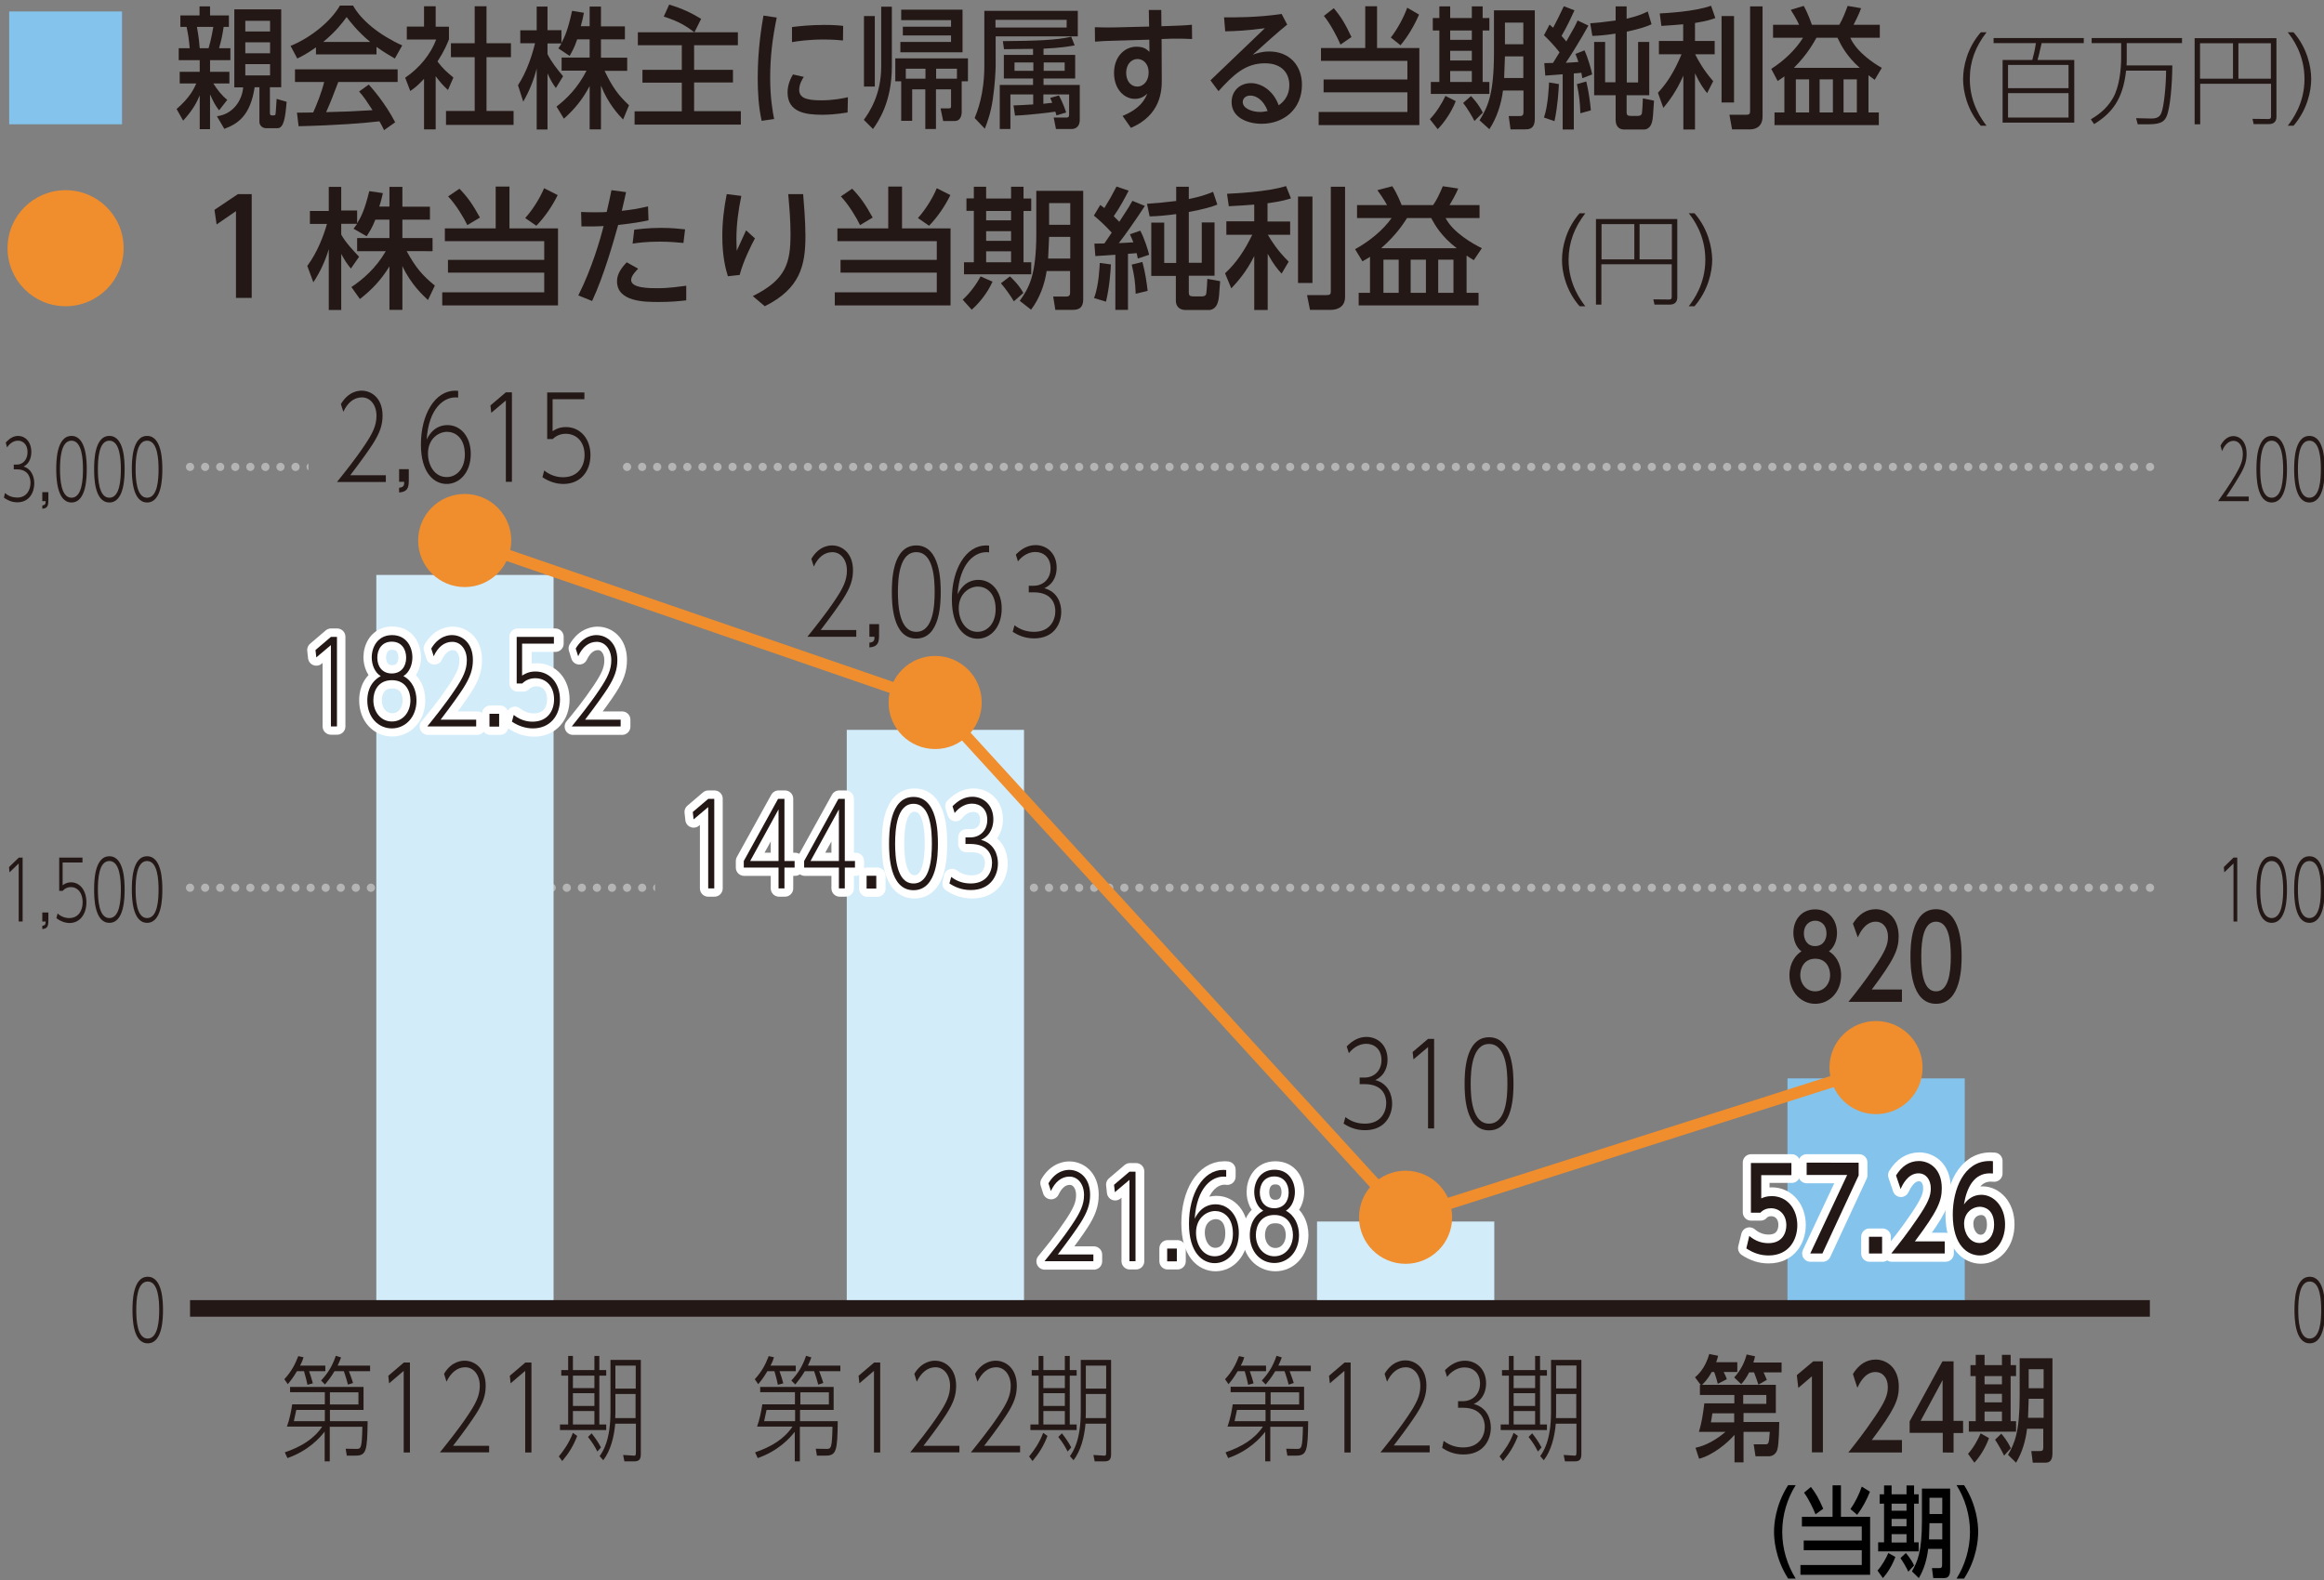 <?xml version="1.0" encoding="utf-8"?>
<!-- Generator: Adobe Illustrator 27.7.0, SVG Export Plug-In . SVG Version: 6.00 Build 0)  -->
<svg version="1.1" id="レイヤー_1" xmlns="http://www.w3.org/2000/svg" xmlns:xlink="http://www.w3.org/1999/xlink" x="0px"
	 y="0px" viewBox="0 0 141.73 96.38" style="enable-background:new 0 0 141.73 96.38;" xml:space="preserve">
<rect x="0" y="0" width="141.73" height="96.38" fill="#808080" stroke="none"/>
<style type="text/css">
	.st0{clip-path:url(#SVGID_00000143580376507927391720000005656830977367401858_);}
	.st1{clip-path:url(#SVGID_00000087414422899482920000000005575403854878815106_);}
	.st2{clip-path:url(#SVGID_00000106865885711268685740000015170128785264650913_);}
	
		.st3{clip-path:url(#SVGID_00000128462447793737488490000008518430626592433799_);fill:none;stroke:#B4B4B5;stroke-width:0.501;stroke-linecap:round;stroke-linejoin:round;}
	
		.st4{clip-path:url(#SVGID_00000128462447793737488490000008518430626592433799_);fill:none;stroke:#B4B4B5;stroke-width:0.501;stroke-linecap:round;stroke-linejoin:round;stroke-dasharray:0,0.919;}
	
		.st5{clip-path:url(#SVGID_00000106865885711268685740000015170128785264650913_);fill:none;stroke:#B4B4B5;stroke-width:0.501;stroke-linecap:round;stroke-linejoin:round;}
	.st6{clip-path:url(#SVGID_00000076597149911601568380000001839540112324325276_);}
	.st7{fill:#231815;}
	
		.st8{clip-path:url(#SVGID_00000178884385371628179510000002800002613854194332_);fill:none;stroke:#B4B4B5;stroke-width:0.501;stroke-linecap:round;stroke-linejoin:round;}
	
		.st9{clip-path:url(#SVGID_00000178884385371628179510000002800002613854194332_);fill:none;stroke:#B4B4B5;stroke-width:0.501;stroke-linecap:round;stroke-linejoin:round;stroke-dasharray:0,0.919;}
	.st10{clip-path:url(#SVGID_00000133525004438452385280000011612255941819429014_);}
	.st11{clip-path:url(#SVGID_00000106865885711268685740000015170128785264650913_);fill:#D2ECFA;}
	.st12{clip-path:url(#SVGID_00000054988911961693350710000013734288479846825142_);}
	.st13{clip-path:url(#SVGID_00000106865885711268685740000015170128785264650913_);fill:#84C4EC;}
	
		.st14{clip-path:url(#SVGID_00000106865885711268685740000015170128785264650913_);fill:none;stroke:#231815;stroke-width:1.011;stroke-miterlimit:10;}
	.st15{clip-path:url(#SVGID_00000039124472599366447420000012087652079012669588_);fill:#F08D2C;}
	
		.st16{clip-path:url(#SVGID_00000039124472599366447420000012087652079012669588_);fill:none;stroke:#FFFFFF;stroke-width:1.011;stroke-linecap:round;stroke-linejoin:round;}
	
		.st17{clip-path:url(#SVGID_00000134929968673867668730000003535776046054465698_);fill:none;stroke:#F08D2C;stroke-width:0.707;stroke-linecap:round;stroke-miterlimit:10;}
	.st18{clip-path:url(#SVGID_00000134929968673867668730000003535776046054465698_);fill:#F08D2C;}
	
		.st19{clip-path:url(#SVGID_00000134929968673867668730000003535776046054465698_);fill:none;stroke:#FFFFFF;stroke-width:1.011;stroke-linecap:round;stroke-linejoin:round;}
	
		.st20{clip-path:url(#SVGID_00000152226418907296720980000018362725920054343302_);fill:none;stroke:#F08D2C;stroke-width:0.707;stroke-linecap:round;stroke-miterlimit:10;}
	.st21{clip-path:url(#SVGID_00000152226418907296720980000018362725920054343302_);fill:#F08D2C;}
	
		.st22{clip-path:url(#SVGID_00000152226418907296720980000018362725920054343302_);fill:none;stroke:#FFFFFF;stroke-width:1.011;stroke-linecap:round;stroke-linejoin:round;}
	
		.st23{clip-path:url(#SVGID_00000046311154138737188840000009932205252889973897_);fill:none;stroke:#F08D2C;stroke-width:0.707;stroke-linecap:round;stroke-miterlimit:10;}
	.st24{clip-path:url(#SVGID_00000046311154138737188840000009932205252889973897_);fill:#F08D2C;}
	
		.st25{clip-path:url(#SVGID_00000046311154138737188840000009932205252889973897_);fill:none;stroke:#FFFFFF;stroke-width:1.011;stroke-linecap:round;stroke-linejoin:round;}
	.st26{clip-path:url(#SVGID_00000141427184382883097330000009529613605916459926_);}
	.st27{fill:#84C4EC;}
	.st28{fill:#F08D2C;}
</style>
<g>
	<defs>
		<rect id="SVGID_1_" y="0.12" width="143.45" height="102.61"/>
	</defs>
	<clipPath id="SVGID_00000015327530965557372330000007130113644024318652_">
		<use xlink:href="#SVGID_1_"  style="overflow:visible;"/>
	</clipPath>
	<g style="clip-path:url(#SVGID_00000015327530965557372330000007130113644024318652_);">
		<defs>
			<rect id="SVGID_00000029768647767679053720000010811748037340839556_" x="0.01" y="0.13" width="142.01" height="96.42"/>
		</defs>
		<clipPath id="SVGID_00000178199139895338716560000002861604169996613787_">
			<use xlink:href="#SVGID_00000029768647767679053720000010811748037340839556_"  style="overflow:visible;"/>
		</clipPath>
		<g style="clip-path:url(#SVGID_00000178199139895338716560000002861604169996613787_);">
			<defs>
				<rect id="SVGID_00000034090432961096130070000011776412653533236632_" x="0.01" y="0.13" width="142.01" height="96.42"/>
			</defs>
			<clipPath id="SVGID_00000094593160751254079470000005769086420405978032_">
				<use xlink:href="#SVGID_00000034090432961096130070000011776412653533236632_"  style="overflow:visible;"/>
			</clipPath>
			<g style="clip-path:url(#SVGID_00000094593160751254079470000005769086420405978032_);">
				<defs>
					<path id="SVGID_00000108289250231782220910000007876046696403710644_" d="M39.95,48.03h22.79v7.25H39.95V48.03z M11.34,56.28
						h120.03v-9.25H11.34V56.28z"/>
				</defs>
				<clipPath id="SVGID_00000018237954259327689570000004944926535706873768_">
					<use xlink:href="#SVGID_00000108289250231782220910000007876046696403710644_"  style="overflow:visible;"/>
				</clipPath>
				
					<line style="clip-path:url(#SVGID_00000018237954259327689570000004944926535706873768_);fill:none;stroke:#B4B4B5;stroke-width:0.501;stroke-linecap:round;stroke-linejoin:round;" x1="11.59" y1="54.15" x2="11.59" y2="54.15"/>
				
					<line style="clip-path:url(#SVGID_00000018237954259327689570000004944926535706873768_);fill:none;stroke:#B4B4B5;stroke-width:0.501;stroke-linecap:round;stroke-linejoin:round;stroke-dasharray:0,0.919;" x1="12.51" y1="54.15" x2="130.66" y2="54.15"/>
			</g>
			
				<line style="clip-path:url(#SVGID_00000094593160751254079470000005769086420405978032_);fill:none;stroke:#B4B4B5;stroke-width:0.501;stroke-linecap:round;stroke-linejoin:round;" x1="131.12" y1="54.15" x2="131.12" y2="54.15"/>
			<g style="clip-path:url(#SVGID_00000094593160751254079470000005769086420405978032_);">
				<defs>
					<rect id="SVGID_00000095297963670188890940000008943296349042997180_" x="0.01" y="0.13" width="142.01" height="96.42"/>
				</defs>
				<clipPath id="SVGID_00000108306284061231877610000010781843941628920759_">
					<use xlink:href="#SVGID_00000095297963670188890940000008943296349042997180_"  style="overflow:visible;"/>
				</clipPath>
				<g style="clip-path:url(#SVGID_00000108306284061231877610000010781843941628920759_);">
					<g>
						<path class="st7" d="M1.15,52.31h0.23v3.9H1.14v-3.54l-0.56,0.54l-0.03-0.32L1.15,52.31z"/>
						<path class="st7" d="M2.95,55.66v0.51c0,0.36-0.09,0.48-0.37,0.5v-0.2c0.2-0.02,0.2-0.13,0.2-0.26h-0.2v-0.55H2.95z"/>
						<path class="st7" d="M5.04,52.61H3.82V54c0.08-0.06,0.24-0.18,0.51-0.18c0.56,0,0.94,0.51,0.94,1.22
							c0,0.7-0.38,1.26-1.03,1.26c-0.28,0-0.56-0.11-0.8-0.29l0.07-0.29C3.82,56,4.14,56,4.22,56c0.56,0,0.82-0.45,0.82-0.97
							c0-0.56-0.3-0.92-0.72-0.92c-0.18,0-0.36,0.07-0.5,0.23H3.61v-2.03h1.42V52.61z"/>
						<path class="st7" d="M5.74,54.26c0-0.43,0-2.03,0.93-2.03c0.92,0,0.93,1.58,0.93,2.03c0,0.45-0.01,2.03-0.93,2.03
							C5.74,56.29,5.74,54.69,5.74,54.26z M7.37,54.26c0-0.57-0.05-1.74-0.7-1.74c-0.65,0-0.7,1.13-0.7,1.74
							c0,0.58,0.05,1.74,0.7,1.74C7.32,56,7.37,54.86,7.37,54.26z"/>
						<path class="st7" d="M8.04,54.26c0-0.43,0-2.03,0.93-2.03c0.92,0,0.93,1.58,0.93,2.03c0,0.45-0.01,2.03-0.93,2.03
							C8.05,56.29,8.04,54.69,8.04,54.26z M9.67,54.26c0-0.57-0.05-1.74-0.7-1.74c-0.65,0-0.7,1.13-0.7,1.74
							c0,0.58,0.05,1.74,0.7,1.74C9.62,56,9.67,54.86,9.67,54.26z"/>
					</g>
				</g>
				<g style="clip-path:url(#SVGID_00000108306284061231877610000010781843941628920759_);">
					<g>
						<path class="st7" d="M0.3,30.07c0.23,0.2,0.48,0.28,0.75,0.28c0.6,0,0.81-0.5,0.81-0.9c0-0.25-0.09-0.82-0.83-0.82H0.84v-0.29
							h0.19c0.33,0,0.65-0.27,0.65-0.76c0-0.48-0.29-0.7-0.58-0.7c-0.38,0-0.6,0.31-0.67,0.41l-0.08-0.29
							c0.23-0.26,0.47-0.41,0.76-0.41c0.42,0,0.8,0.35,0.8,0.98c0,0.24-0.06,0.68-0.47,0.89c0.51,0.15,0.65,0.67,0.65,1.02
							c0,0.52-0.27,1.16-1.04,1.16c-0.38,0-0.64-0.17-0.81-0.28L0.3,30.07z"/>
						<path class="st7" d="M2.95,30.02v0.51c0,0.36-0.09,0.48-0.37,0.5v-0.2c0.2-0.02,0.2-0.13,0.2-0.26h-0.2v-0.55H2.95z"/>
						<path class="st7" d="M3.43,28.62c0-0.43,0-2.03,0.93-2.03c0.92,0,0.93,1.58,0.93,2.03c0,0.45-0.01,2.03-0.93,2.03
							C3.44,30.65,3.43,29.05,3.43,28.62z M5.06,28.62c0-0.57-0.05-1.74-0.7-1.74c-0.65,0-0.7,1.13-0.7,1.74
							c0,0.58,0.05,1.74,0.7,1.74C5.01,30.36,5.06,29.22,5.06,28.62z"/>
						<path class="st7" d="M5.74,28.62c0-0.43,0-2.03,0.93-2.03c0.92,0,0.93,1.58,0.93,2.03c0,0.45-0.01,2.03-0.93,2.03
							C5.74,30.65,5.74,29.05,5.74,28.62z M7.37,28.62c0-0.57-0.05-1.74-0.7-1.74c-0.65,0-0.7,1.13-0.7,1.74
							c0,0.58,0.05,1.74,0.7,1.74C7.32,30.36,7.37,29.22,7.37,28.62z"/>
						<path class="st7" d="M8.04,28.62c0-0.43,0-2.03,0.93-2.03c0.92,0,0.93,1.58,0.93,2.03c0,0.45-0.01,2.03-0.93,2.03
							C8.05,30.65,8.04,29.05,8.04,28.62z M9.67,28.62c0-0.57-0.05-1.74-0.7-1.74c-0.65,0-0.7,1.13-0.7,1.74
							c0,0.58,0.05,1.74,0.7,1.74C9.62,30.36,9.67,29.22,9.67,28.62z"/>
					</g>
				</g>
			</g>
			<g style="clip-path:url(#SVGID_00000094593160751254079470000005769086420405978032_);">
				<defs>
					<path id="SVGID_00000051342423669835405490000002357998834373005756_" d="M18.81,23.24H37.9v7.25H18.81V23.24z M11.34,31.49
						h120.03v-9.25H11.34V31.49z"/>
				</defs>
				<clipPath id="SVGID_00000129187109430772772770000016200633380872771211_">
					<use xlink:href="#SVGID_00000051342423669835405490000002357998834373005756_"  style="overflow:visible;"/>
				</clipPath>
				
					<line style="clip-path:url(#SVGID_00000129187109430772772770000016200633380872771211_);fill:none;stroke:#B4B4B5;stroke-width:0.501;stroke-linecap:round;stroke-linejoin:round;" x1="11.59" y1="28.48" x2="11.59" y2="28.48"/>
				
					<line style="clip-path:url(#SVGID_00000129187109430772772770000016200633380872771211_);fill:none;stroke:#B4B4B5;stroke-width:0.501;stroke-linecap:round;stroke-linejoin:round;stroke-dasharray:0,0.919;" x1="12.51" y1="28.48" x2="130.66" y2="28.48"/>
			</g>
			
				<line style="clip-path:url(#SVGID_00000094593160751254079470000005769086420405978032_);fill:none;stroke:#B4B4B5;stroke-width:0.501;stroke-linecap:round;stroke-linejoin:round;" x1="131.12" y1="28.48" x2="131.12" y2="28.48"/>
			<g style="clip-path:url(#SVGID_00000094593160751254079470000005769086420405978032_);">
				<g>
					<path class="st7" d="M8.08,79.91c0-0.43,0-2.03,0.93-2.03c0.92,0,0.93,1.58,0.93,2.03c0,0.45-0.01,2.03-0.93,2.03
						C8.08,81.94,8.08,80.34,8.08,79.91z M9.71,79.91c0-0.57-0.05-1.74-0.7-1.74c-0.65,0-0.7,1.13-0.7,1.74
						c0,0.58,0.05,1.74,0.7,1.74C9.65,81.64,9.71,80.5,9.71,79.91z"/>
				</g>
			</g>
			<g style="clip-path:url(#SVGID_00000094593160751254079470000005769086420405978032_);">
				<defs>
					<rect id="SVGID_00000082369728486924412920000007037812421565024957_" x="0.01" y="0.13" width="142.01" height="96.42"/>
				</defs>
				<clipPath id="SVGID_00000153682026983615212440000010788870259609245832_">
					<use xlink:href="#SVGID_00000082369728486924412920000007037812421565024957_"  style="overflow:visible;"/>
				</clipPath>
				<g style="clip-path:url(#SVGID_00000153682026983615212440000010788870259609245832_);">
					<g>
						<path class="st7" d="M139.93,79.91c0-0.43,0-2.03,0.93-2.03c0.92,0,0.93,1.58,0.93,2.03c0,0.45-0.01,2.03-0.93,2.03
							C139.94,81.94,139.93,80.34,139.93,79.91z M141.56,79.91c0-0.57-0.05-1.74-0.7-1.74c-0.65,0-0.7,1.13-0.7,1.74
							c0,0.58,0.05,1.74,0.7,1.74C141.51,81.64,141.56,80.5,141.56,79.91z"/>
					</g>
				</g>
				<g style="clip-path:url(#SVGID_00000153682026983615212440000010788870259609245832_);">
					<g>
						<path class="st7" d="M136.21,52.31h0.23v3.9h-0.23v-3.54l-0.56,0.54l-0.03-0.32L136.21,52.31z"/>
						<path class="st7" d="M137.61,54.26c0-0.43,0-2.03,0.93-2.03c0.92,0,0.93,1.58,0.93,2.03c0,0.45-0.01,2.03-0.93,2.03
							C137.61,56.29,137.61,54.69,137.61,54.26z M139.24,54.26c0-0.57-0.05-1.74-0.7-1.74c-0.65,0-0.7,1.13-0.7,1.74
							c0,0.58,0.05,1.74,0.7,1.74C139.19,56,139.24,54.85,139.24,54.26z"/>
						<path class="st7" d="M139.91,54.26c0-0.43,0-2.03,0.93-2.03c0.92,0,0.93,1.58,0.93,2.03c0,0.45-0.01,2.03-0.93,2.03
							C139.92,56.29,139.91,54.69,139.91,54.26z M141.54,54.26c0-0.57-0.05-1.74-0.7-1.74c-0.65,0-0.7,1.13-0.7,1.74
							c0,0.58,0.05,1.74,0.7,1.74C141.49,56,141.54,54.85,141.54,54.26z"/>
					</g>
				</g>
				<g style="clip-path:url(#SVGID_00000153682026983615212440000010788870259609245832_);">
					<g>
						<path class="st7" d="M137.14,30.28v0.29h-1.87c0.25-0.35,0.69-0.97,1.05-1.59c0.31-0.53,0.46-0.87,0.46-1.29
							c0-0.46-0.23-0.8-0.56-0.8c-0.31,0-0.55,0.24-0.71,0.63l-0.09-0.34c0.3-0.58,0.71-0.58,0.79-0.58c0.36,0,0.8,0.3,0.8,1.09
							c0,0.41-0.1,0.75-0.38,1.24c-0.14,0.24-0.41,0.69-0.86,1.36H137.14z"/>
						<path class="st7" d="M137.61,28.62c0-0.43,0-2.03,0.93-2.03c0.92,0,0.93,1.58,0.93,2.03c0,0.45-0.01,2.03-0.93,2.03
							C137.61,30.65,137.61,29.05,137.61,28.62z M139.24,28.62c0-0.57-0.05-1.74-0.7-1.74c-0.65,0-0.7,1.13-0.7,1.74
							c0,0.58,0.05,1.74,0.7,1.74C139.19,30.36,139.24,29.21,139.24,28.62z"/>
						<path class="st7" d="M139.91,28.62c0-0.43,0-2.03,0.93-2.03c0.92,0,0.93,1.58,0.93,2.03c0,0.45-0.01,2.03-0.93,2.03
							C139.92,30.65,139.91,29.05,139.91,28.62z M141.54,28.62c0-0.57-0.05-1.74-0.7-1.74c-0.65,0-0.7,1.13-0.7,1.74
							c0,0.58,0.05,1.74,0.7,1.74C141.49,30.36,141.54,29.21,141.54,28.62z"/>
					</g>
				</g>
			</g>
			<g style="clip-path:url(#SVGID_00000094593160751254079470000005769086420405978032_);">
				<g>
					<path class="st7" d="M19.84,83.3v0.34h-0.99c0.1,0.27,0.14,0.43,0.23,0.74l-0.33,0.09c-0.06-0.29-0.11-0.48-0.21-0.83h-0.43
						c-0.23,0.38-0.36,0.56-0.56,0.79l-0.21-0.3c0.45-0.49,0.66-0.92,0.85-1.41l0.32,0.07c-0.04,0.14-0.08,0.26-0.21,0.51H19.84z
						 M19.81,87.31c-0.33,0.43-1.03,1.19-2.28,1.63l-0.16-0.35c0.99-0.34,1.77-0.81,2.28-1.57H17.5c0.16-0.43,0.28-1.06,0.32-1.36
						h1.99v-0.74h-2.12V84.6h4.48V86h-2.05v0.69h2.3c-0.02,1.81-0.08,2.1-0.74,2.1h-0.53l-0.07-0.42l0.64,0.01
						c0.3,0.01,0.35-0.04,0.38-1.35h-1.99v2.11h-0.31V87.31z M19.81,86h-1.74c-0.02,0.06-0.12,0.58-0.15,0.69h1.89V86z M22.57,83.3
						v0.34h-1.29c0.15,0.4,0.2,0.55,0.25,0.72l-0.31,0.1c-0.07-0.27-0.13-0.47-0.25-0.82h-0.57c-0.23,0.39-0.44,0.64-0.58,0.81
						l-0.24-0.24c0.38-0.41,0.67-0.83,0.9-1.51l0.32,0.1c-0.06,0.17-0.11,0.29-0.21,0.5H22.57z M20.12,85.67h1.74v-0.74h-1.74V85.67
						z"/>
					<path class="st7" d="M24.63,83.11H25v5.49h-0.38v-4.98l-0.89,0.76l-0.05-0.46L24.63,83.11z"/>
					<path class="st7" d="M29.83,88.18v0.41h-3c0.4-0.5,1.11-1.37,1.69-2.24c0.5-0.74,0.74-1.22,0.74-1.82
						c0-0.65-0.37-1.13-0.89-1.13c-0.49,0-0.88,0.34-1.14,0.88l-0.15-0.48C27.55,83,28.21,83,28.34,83c0.57,0,1.28,0.43,1.28,1.53
						c0,0.58-0.16,1.05-0.61,1.75c-0.22,0.34-0.66,0.98-1.38,1.91H29.83z"/>
					<path class="st7" d="M32.04,83.11h0.37v5.49h-0.38v-4.98l-0.89,0.76l-0.05-0.46L32.04,83.11z"/>
					<path class="st7" d="M34.08,88.84c0.3-0.37,0.61-0.79,0.86-1.44l0.26,0.19c-0.22,0.58-0.5,1.04-0.91,1.53L34.08,88.84z
						 M34.94,82.71v0.86h1.31v-0.86h0.3v0.86h0.42v0.34h-0.42v2.98h0.42v0.34h-2.82v-0.34h0.5v-2.98h-0.42v-0.34h0.42v-0.86H34.94z
						 M36.25,83.91h-1.31v0.76h1.31V83.91z M36.25,84.98h-1.31v0.78h1.31V84.98z M36.25,86.07h-1.31v0.82h1.31V86.07z M36.43,88.54
						c-0.16-0.32-0.31-0.56-0.57-0.89l0.22-0.22c0.2,0.25,0.38,0.5,0.57,0.86L36.43,88.54z M37.52,86.84
						c-0.07,0.82-0.29,1.66-0.73,2.23l-0.22-0.25c0.19-0.27,0.66-0.94,0.66-2.7v-3.17h1.85v5.74c0,0.29-0.07,0.45-0.4,0.45h-0.6
						l-0.08-0.39l0.64,0.04c0.11,0.01,0.14-0.01,0.14-0.2v-1.75H37.52z M38.77,85.03h-1.24v1c0,0.15,0,0.27-0.01,0.47h1.24V85.03z
						 M38.77,83.3h-1.24v1.4h1.24V83.3z"/>
				</g>
			</g>
			
				<rect x="22.95" y="35.07" style="clip-path:url(#SVGID_00000094593160751254079470000005769086420405978032_);fill:#D2ECFA;" width="10.81" height="44.74"/>
			<g style="clip-path:url(#SVGID_00000094593160751254079470000005769086420405978032_);">
				<g>
					<path class="st7" d="M23.53,28.99v0.41h-2.98c0.4-0.5,1.1-1.36,1.68-2.23c0.5-0.74,0.73-1.22,0.73-1.81
						c0-0.65-0.37-1.12-0.89-1.12c-0.49,0-0.88,0.33-1.13,0.88l-0.15-0.47c0.48-0.82,1.14-0.82,1.27-0.82
						c0.57,0,1.27,0.43,1.27,1.52c0,0.57-0.16,1.05-0.6,1.74c-0.22,0.34-0.66,0.97-1.37,1.9H23.53z"/>
					<path class="st7" d="M24.93,28.62v0.71c0,0.5-0.14,0.67-0.59,0.71v-0.29c0.31-0.02,0.31-0.19,0.31-0.36h-0.31v-0.77H24.93z"/>
					<path class="st7" d="M27.94,24.25c-0.87-0.11-1.8,0.68-1.92,2.56c0.39-0.79,0.96-0.88,1.27-0.88c0.8,0,1.42,0.7,1.42,1.75
						c0,1.15-0.69,1.84-1.47,1.84c-0.75,0-1.57-0.64-1.57-2.41c0-1.82,0.85-3.28,2.09-3.28c0.07,0,0.11,0.01,0.18,0.01V24.25z
						 M27.27,26.34c-0.55,0-1.17,0.45-1.17,1.32c0,0.73,0.41,1.44,1.14,1.44c0.6,0,1.11-0.5,1.11-1.39
						C28.34,26.67,27.73,26.34,27.27,26.34z"/>
					<path class="st7" d="M30.85,23.93h0.37v5.46h-0.37v-4.96l-0.89,0.75l-0.05-0.45L30.85,23.93z"/>
					<path class="st7" d="M35.64,24.35h-1.94v1.95c0.13-0.08,0.38-0.25,0.81-0.25c0.89,0,1.5,0.72,1.5,1.71
						c0,0.98-0.6,1.76-1.65,1.76c-0.45,0-0.89-0.15-1.28-0.41l0.11-0.41c0.51,0.41,1.02,0.41,1.15,0.41c0.89,0,1.31-0.64,1.31-1.36
						c0-0.78-0.47-1.29-1.15-1.29c-0.29,0-0.57,0.1-0.79,0.32h-0.34v-2.84h2.27V24.35z"/>
				</g>
			</g>
			<g style="clip-path:url(#SVGID_00000094593160751254079470000005769086420405978032_);">
				<g>
					<path class="st7" d="M48.53,83.3v0.34h-0.99c0.1,0.27,0.14,0.43,0.23,0.74l-0.33,0.09c-0.06-0.29-0.11-0.48-0.21-0.83H46.8
						c-0.23,0.38-0.36,0.56-0.56,0.79l-0.21-0.3c0.45-0.49,0.66-0.92,0.85-1.41l0.32,0.07c-0.04,0.14-0.08,0.26-0.21,0.51H48.53z
						 M48.49,87.31c-0.33,0.43-1.03,1.19-2.28,1.63l-0.16-0.35c0.99-0.34,1.77-0.81,2.28-1.57h-2.16c0.16-0.43,0.28-1.06,0.32-1.36
						h1.99v-0.74h-2.12V84.6h4.48V86h-2.05v0.69h2.3c-0.02,1.81-0.08,2.1-0.74,2.1h-0.53l-0.07-0.42l0.64,0.01
						c0.3,0.01,0.35-0.04,0.38-1.35h-1.99v2.11h-0.31V87.31z M48.49,86h-1.74c-0.02,0.06-0.12,0.58-0.15,0.69h1.89V86z M51.25,83.3
						v0.34h-1.29c0.15,0.4,0.2,0.55,0.25,0.72l-0.31,0.1c-0.07-0.27-0.13-0.47-0.25-0.82h-0.57c-0.23,0.39-0.44,0.64-0.58,0.81
						l-0.24-0.24c0.38-0.41,0.67-0.83,0.9-1.51l0.32,0.1c-0.06,0.17-0.11,0.29-0.21,0.5H51.25z M48.81,85.67h1.74v-0.74h-1.74V85.67
						z"/>
					<path class="st7" d="M53.31,83.11h0.37v5.49H53.3v-4.98l-0.89,0.76l-0.05-0.46L53.31,83.11z"/>
					<path class="st7" d="M58.51,88.18v0.41h-3c0.4-0.5,1.11-1.37,1.69-2.24c0.5-0.74,0.74-1.22,0.74-1.82
						c0-0.65-0.37-1.13-0.89-1.13c-0.49,0-0.88,0.34-1.14,0.88l-0.15-0.48C56.24,83,56.9,83,57.03,83c0.57,0,1.28,0.43,1.28,1.53
						c0,0.58-0.16,1.05-0.61,1.75c-0.22,0.34-0.66,0.98-1.38,1.91H58.51z"/>
					<path class="st7" d="M62.21,88.18v0.41h-3c0.4-0.5,1.11-1.37,1.69-2.24c0.5-0.74,0.74-1.22,0.74-1.82
						c0-0.65-0.37-1.13-0.89-1.13c-0.49,0-0.88,0.34-1.14,0.88l-0.15-0.48C59.94,83,60.6,83,60.73,83c0.57,0,1.28,0.43,1.28,1.53
						c0,0.58-0.16,1.05-0.61,1.75c-0.22,0.34-0.66,0.98-1.38,1.91H62.21z"/>
					<path class="st7" d="M62.76,88.84c0.3-0.37,0.61-0.79,0.86-1.44l0.26,0.19c-0.22,0.58-0.5,1.04-0.91,1.53L62.76,88.84z
						 M63.63,82.71v0.86h1.31v-0.86h0.3v0.86h0.42v0.34h-0.42v2.98h0.42v0.34h-2.82v-0.34h0.5v-2.98h-0.42v-0.34h0.42v-0.86H63.63z
						 M64.94,83.91h-1.31v0.76h1.31V83.91z M64.94,84.98h-1.31v0.78h1.31V84.98z M64.94,86.07h-1.31v0.82h1.31V86.07z M65.11,88.54
						c-0.16-0.32-0.31-0.56-0.57-0.89l0.22-0.22c0.2,0.25,0.38,0.5,0.57,0.86L65.11,88.54z M66.2,86.84
						c-0.07,0.82-0.29,1.66-0.73,2.23l-0.22-0.25c0.19-0.27,0.66-0.94,0.66-2.7v-3.17h1.85v5.74c0,0.29-0.07,0.45-0.4,0.45h-0.6
						l-0.08-0.39l0.64,0.04c0.11,0.01,0.14-0.01,0.14-0.2v-1.75H66.2z M67.46,85.03h-1.24v1c0,0.15,0,0.27-0.01,0.47h1.24V85.03z
						 M67.46,83.3h-1.24v1.4h1.24V83.3z"/>
				</g>
			</g>
			
				<rect x="51.64" y="44.52" style="clip-path:url(#SVGID_00000094593160751254079470000005769086420405978032_);fill:#D2ECFA;" width="10.81" height="35.3"/>
			<g style="clip-path:url(#SVGID_00000094593160751254079470000005769086420405978032_);">
				<g>
					<path class="st7" d="M52.22,38.43v0.41h-2.98c0.4-0.5,1.1-1.36,1.68-2.23c0.5-0.74,0.73-1.22,0.73-1.81
						c0-0.65-0.37-1.12-0.89-1.12c-0.49,0-0.88,0.33-1.13,0.88l-0.15-0.47c0.48-0.82,1.14-0.82,1.27-0.82
						c0.57,0,1.27,0.43,1.27,1.52c0,0.57-0.16,1.05-0.6,1.74c-0.22,0.34-0.66,0.97-1.37,1.9H52.22z"/>
					<path class="st7" d="M53.61,38.07v0.71c0,0.5-0.14,0.67-0.59,0.71V39.2c0.31-0.02,0.31-0.19,0.31-0.36h-0.31v-0.77H53.61z"/>
					<path class="st7" d="M54.39,36.11c0-0.61,0.01-2.84,1.49-2.84c1.47,0,1.49,2.22,1.49,2.84c0,0.64-0.02,2.84-1.49,2.84
						C54.4,38.96,54.39,36.71,54.39,36.11z M57,36.11c0-0.8-0.07-2.43-1.12-2.43c-1.03,0-1.12,1.59-1.12,2.43
						c0,0.81,0.08,2.43,1.12,2.43C56.92,38.54,57,36.94,57,36.11z"/>
					<path class="st7" d="M60.32,33.69c-0.87-0.11-1.8,0.68-1.92,2.56c0.39-0.79,0.96-0.88,1.27-0.88c0.8,0,1.42,0.7,1.42,1.75
						c0,1.15-0.69,1.84-1.47,1.84c-0.75,0-1.57-0.64-1.57-2.41c0-1.82,0.85-3.28,2.09-3.28c0.07,0,0.11,0.01,0.18,0.01V33.69z
						 M59.64,35.78c-0.55,0-1.17,0.45-1.17,1.32c0,0.73,0.41,1.44,1.14,1.44c0.6,0,1.11-0.5,1.11-1.39
						C60.71,36.11,60.1,35.78,59.64,35.78z"/>
					<path class="st7" d="M61.87,38.14c0.36,0.28,0.76,0.4,1.19,0.4c0.97,0,1.3-0.7,1.3-1.26c0-0.35-0.14-1.15-1.32-1.15h-0.3v-0.4
						h0.3c0.54,0,1.03-0.38,1.03-1.07c0-0.68-0.46-0.99-0.92-0.99c-0.6,0-0.96,0.44-1.07,0.57l-0.13-0.41
						c0.36-0.37,0.75-0.58,1.21-0.58c0.67,0,1.28,0.49,1.28,1.38c0,0.34-0.1,0.95-0.75,1.25c0.82,0.22,1.03,0.94,1.03,1.43
						c0,0.73-0.43,1.63-1.66,1.63c-0.61,0-1.03-0.23-1.3-0.4L61.87,38.14z"/>
				</g>
			</g>
			<g style="clip-path:url(#SVGID_00000094593160751254079470000005769086420405978032_);">
				<g>
					<path class="st7" d="M77.21,83.3v0.34h-0.99c0.1,0.27,0.14,0.43,0.23,0.74l-0.33,0.09c-0.06-0.29-0.11-0.48-0.21-0.83h-0.43
						c-0.23,0.38-0.36,0.56-0.56,0.79l-0.21-0.3c0.45-0.49,0.66-0.92,0.85-1.41l0.32,0.07c-0.04,0.14-0.08,0.26-0.21,0.51H77.21z
						 M77.18,87.31c-0.33,0.43-1.03,1.19-2.28,1.63l-0.16-0.35c0.99-0.34,1.77-0.81,2.28-1.57h-2.16c0.16-0.43,0.28-1.06,0.32-1.36
						h1.99v-0.74h-2.12v-0.33h4.48V86h-2.05v0.69h2.3c-0.02,1.81-0.08,2.1-0.74,2.1h-0.53l-0.07-0.42l0.64,0.01
						c0.3,0.01,0.35-0.04,0.38-1.35h-1.99v2.11h-0.31V87.31z M77.18,86h-1.74c-0.02,0.06-0.12,0.58-0.15,0.69h1.89V86z M79.94,83.3
						v0.34h-1.29c0.15,0.4,0.2,0.55,0.25,0.72l-0.31,0.1c-0.07-0.27-0.13-0.47-0.25-0.82h-0.57c-0.23,0.39-0.44,0.64-0.58,0.81
						l-0.24-0.24c0.38-0.41,0.67-0.83,0.9-1.51l0.32,0.1c-0.06,0.17-0.11,0.29-0.21,0.5H79.94z M77.49,85.67h1.74v-0.74h-1.74V85.67
						z"/>
					<path class="st7" d="M82,83.11h0.37v5.49h-0.38v-4.98l-0.89,0.76l-0.05-0.46L82,83.11z"/>
					<path class="st7" d="M87.19,88.18v0.41h-3c0.4-0.5,1.11-1.37,1.69-2.24c0.5-0.74,0.74-1.22,0.74-1.82
						c0-0.65-0.37-1.13-0.89-1.13c-0.49,0-0.88,0.34-1.14,0.88l-0.15-0.48c0.48-0.82,1.15-0.82,1.27-0.82
						c0.57,0,1.28,0.43,1.28,1.53c0,0.58-0.16,1.05-0.61,1.75c-0.22,0.34-0.66,0.98-1.38,1.91H87.19z"/>
					<path class="st7" d="M88.04,87.89c0.37,0.28,0.77,0.4,1.2,0.4c0.97,0,1.31-0.7,1.31-1.26c0-0.35-0.15-1.16-1.33-1.16h-0.3v-0.4
						h0.3c0.54,0,1.04-0.39,1.04-1.07c0-0.68-0.46-0.99-0.93-0.99c-0.61,0-0.97,0.44-1.08,0.58l-0.13-0.41
						c0.37-0.37,0.76-0.58,1.22-0.58c0.67,0,1.29,0.49,1.29,1.38c0,0.34-0.1,0.96-0.75,1.26c0.83,0.22,1.04,0.94,1.04,1.44
						c0,0.73-0.43,1.64-1.67,1.64c-0.62,0-1.03-0.23-1.3-0.4L88.04,87.89z"/>
					<path class="st7" d="M91.45,88.84c0.3-0.37,0.61-0.79,0.86-1.44l0.26,0.19c-0.22,0.58-0.5,1.04-0.91,1.53L91.45,88.84z
						 M92.31,82.71v0.86h1.31v-0.86h0.3v0.86h0.42v0.34h-0.42v2.98h0.42v0.34h-2.82v-0.34h0.5v-2.98H91.6v-0.34h0.42v-0.86H92.31z
						 M93.62,83.91h-1.31v0.76h1.31V83.91z M93.62,84.98h-1.31v0.78h1.31V84.98z M93.62,86.07h-1.31v0.82h1.31V86.07z M93.79,88.54
						c-0.16-0.32-0.31-0.56-0.57-0.89l0.22-0.22c0.2,0.25,0.38,0.5,0.57,0.86L93.79,88.54z M94.88,86.84
						c-0.07,0.82-0.29,1.66-0.73,2.23l-0.22-0.25c0.19-0.27,0.66-0.94,0.66-2.7v-3.17h1.85v5.74c0,0.29-0.07,0.45-0.4,0.45h-0.6
						l-0.08-0.39L96,88.79c0.11,0.01,0.14-0.01,0.14-0.2v-1.75H94.88z M96.14,85.03h-1.24v1c0,0.15,0,0.27-0.01,0.47h1.24V85.03z
						 M96.14,83.29h-1.24v1.4h1.24V83.29z"/>
				</g>
			</g>
			
				<rect x="80.32" y="74.51" style="clip-path:url(#SVGID_00000094593160751254079470000005769086420405978032_);fill:#D2ECFA;" width="10.81" height="5.3"/>
			<g style="clip-path:url(#SVGID_00000094593160751254079470000005769086420405978032_);">
				<g>
					<path class="st7" d="M82.05,68.14c0.36,0.28,0.76,0.4,1.19,0.4c0.97,0,1.3-0.7,1.3-1.26c0-0.35-0.14-1.15-1.32-1.15h-0.3v-0.4
						h0.3c0.54,0,1.03-0.38,1.03-1.07c0-0.68-0.46-0.99-0.92-0.99c-0.6,0-0.96,0.44-1.07,0.57l-0.13-0.41
						c0.36-0.37,0.75-0.58,1.21-0.58c0.67,0,1.28,0.49,1.28,1.38c0,0.34-0.1,0.95-0.75,1.25c0.82,0.22,1.03,0.94,1.03,1.43
						c0,0.73-0.43,1.63-1.66,1.63c-0.61,0-1.03-0.23-1.3-0.4L82.05,68.14z"/>
					<path class="st7" d="M87.09,63.37h0.37v5.46h-0.37v-4.96l-0.89,0.75l-0.05-0.45L87.09,63.37z"/>
					<path class="st7" d="M89.32,66.11c0-0.61,0.01-2.84,1.49-2.84c1.47,0,1.49,2.22,1.49,2.84c0,0.64-0.02,2.84-1.49,2.84
						C89.33,68.95,89.32,66.71,89.32,66.11z M91.93,66.11c0-0.8-0.07-2.43-1.12-2.43c-1.03,0-1.12,1.59-1.12,2.43
						c0,0.81,0.08,2.43,1.12,2.43C91.85,68.54,91.93,66.94,91.93,66.11z"/>
				</g>
			</g>
			<g style="clip-path:url(#SVGID_00000094593160751254079470000005769086420405978032_);">
				<g>
					<path class="st7" d="M105.76,85.09h-2.09v-0.61h0.05l-0.35-0.47c0.58-0.46,0.79-1.16,0.87-1.42l0.54,0.11
						c-0.04,0.15-0.06,0.25-0.12,0.39h1.29v0.6h-0.83c0.06,0.12,0.15,0.3,0.19,0.44l-0.55,0.28c-0.03-0.13-0.12-0.46-0.22-0.72
						h-0.15c-0.28,0.5-0.48,0.67-0.59,0.78h4.5v1.72h-1.97v0.55h2.18c-0.02,1.19-0.07,1.66-0.18,1.83
						c-0.15,0.23-0.35,0.26-0.46,0.26h-0.81l-0.11-0.73h0.69c0.21,0,0.24,0,0.29-0.76h-1.6v1.86h-0.55v-1.68
						c-0.43,0.51-1.34,1.25-2.16,1.46l-0.22-0.67c0.63-0.13,1.27-0.49,1.83-0.97h-1.62c0.18-0.63,0.23-0.97,0.33-1.74h1.83V85.09z
						 M105.76,86.21h-1.33c-0.02,0.12-0.05,0.36-0.09,0.55h1.42V86.21z M106.68,83.7c-0.2,0.39-0.34,0.56-0.49,0.73l-0.43-0.41
						c0.39-0.42,0.63-0.9,0.76-1.4l0.51,0.11c-0.03,0.15-0.05,0.24-0.1,0.38h1.72v0.6h-1.1c0.02,0.04,0.13,0.27,0.2,0.46l-0.51,0.29
						c-0.18-0.52-0.2-0.57-0.27-0.75H106.68z M106.31,85.63h1.41v-0.54h-1.41V85.63z"/>
					<path class="st7" d="M110.58,83.04h0.59v5.55h-0.67v-4.64l-0.83,0.71l-0.09-0.78L110.58,83.04z"/>
					<path class="st7" d="M115.99,87.84v0.76h-3.27c0.49-0.61,1-1.27,1.57-2.11c0.68-0.99,0.84-1.41,0.84-1.88
						c0-0.55-0.3-0.92-0.76-0.92c-0.66,0-0.99,0.74-1.1,0.96L113,83.81c0.35-0.57,0.82-0.88,1.39-0.88c0.63,0,1.41,0.46,1.41,1.66
						c0,0.79-0.26,1.4-1.65,3.25H115.99z"/>
					<path class="st7" d="M118.48,88.59V87.4h-2.02V86.7l2-3.66h0.68v3.63h0.58v0.74h-0.58v1.19H118.48z M117.13,86.67h1.34v-2.49
						L117.13,86.67z"/>
					<path class="st7" d="M121.3,87.72c-0.22,0.61-0.57,1.15-0.89,1.5l-0.39-0.54c0.33-0.36,0.62-0.89,0.77-1.25L121.3,87.72z
						 M120.5,82.64h0.53v0.63h1.06v-0.63h0.53v0.63h0.33v0.67h-0.33v2.75h0.33v0.64h-2.88v-0.64h0.42v-2.75h-0.32v-0.67h0.32V82.64z
						 M121.03,83.94v0.5h1.06v-0.5H121.03z M121.03,85.02v0.52h1.06v-0.52H121.03z M121.03,86.1v0.59h1.06V86.1H121.03z
						 M122.05,87.45c0.09,0.11,0.38,0.44,0.58,0.89l-0.41,0.45c-0.1-0.22-0.38-0.73-0.55-0.97L122.05,87.45z M124.63,87.15h-1.01
						c-0.08,0.71-0.3,1.46-0.67,2.07l-0.49-0.48c0.4-0.7,0.71-1.37,0.71-3.61v-2.28h2v5.81c0,0.56-0.3,0.56-0.48,0.56h-0.72
						l-0.09-0.71h0.55c0.13,0,0.18-0.06,0.18-0.21V87.15z M123.72,85.32l-0.04,1.16h0.95v-1.16H123.72z M123.72,83.52v1.16h0.91
						v-1.16H123.72z"/>
				</g>
			</g>
			<g style="clip-path:url(#SVGID_00000094593160751254079470000005769086420405978032_);">
				<defs>
					<rect id="SVGID_00000018206828030941830450000009826197005459225499_" x="0.01" y="0.13" width="142.01" height="96.42"/>
				</defs>
				<clipPath id="SVGID_00000054970493950924927860000010052803650926860436_">
					<use xlink:href="#SVGID_00000018206828030941830450000009826197005459225499_"  style="overflow:visible;"/>
				</clipPath>
				<g style="clip-path:url(#SVGID_00000054970493950924927860000010052803650926860436_);">
					<g>
						<path d="M109.05,96.29c-0.81-1.27-0.86-2.47-0.86-2.85c0-0.38,0.05-1.58,0.86-2.85h0.46c-0.51,0.82-0.82,1.81-0.82,2.85
							s0.31,2.03,0.82,2.85H109.05z"/>
						<path d="M112.27,90.6v1.92h1.78v3.54h-4.25v-0.6h3.74v-0.9H110v-0.59h3.54v-0.86h-3.65v-0.59h1.87V90.6H112.27z M110.72,92.37
							c-0.12-0.31-0.42-0.95-0.7-1.32l0.42-0.35c0.3,0.39,0.48,0.7,0.75,1.33L110.72,92.37z M112.85,92.05
							c0.27-0.38,0.54-0.91,0.69-1.37l0.5,0.31c-0.2,0.5-0.46,0.99-0.78,1.41L112.85,92.05z"/>
						<path d="M115.59,94.97c-0.19,0.52-0.49,0.99-0.76,1.29l-0.33-0.46c0.28-0.31,0.53-0.76,0.66-1.07L115.59,94.97z M114.9,90.61
							h0.46v0.54h0.91v-0.54h0.46v0.54h0.28v0.57h-0.28v2.36h0.28v0.55h-2.47v-0.55h0.36v-2.36h-0.27v-0.57h0.27V90.61z
							 M115.36,91.72v0.43h0.91v-0.43H115.36z M115.36,92.65v0.45h0.91v-0.45H115.36z M115.36,93.58v0.51h0.91v-0.51H115.36z
							 M116.23,94.73c0.08,0.1,0.33,0.38,0.5,0.76l-0.35,0.38c-0.08-0.19-0.33-0.62-0.48-0.83L116.23,94.73z M118.45,94.48h-0.86
							c-0.07,0.61-0.25,1.25-0.57,1.78l-0.42-0.41c0.34-0.6,0.61-1.17,0.61-3.1V90.8h1.72v4.98c0,0.48-0.26,0.48-0.41,0.48h-0.62
							l-0.08-0.61h0.47c0.11,0,0.15-0.05,0.15-0.18V94.48z M117.67,92.91l-0.03,0.99h0.81v-0.99H117.67z M117.67,91.36v0.99h0.78
							v-0.99H117.67z"/>
						<path d="M119.32,96.29c0.51-0.81,0.82-1.81,0.82-2.85s-0.31-2.04-0.82-2.85h0.46c0.78,1.21,0.86,2.39,0.86,2.85
							s-0.08,1.63-0.86,2.85H119.32z"/>
					</g>
				</g>
			</g>
			
				<rect x="109.01" y="65.78" style="clip-path:url(#SVGID_00000094593160751254079470000005769086420405978032_);fill:#84C4EC;" width="10.81" height="14.03"/>
			<g style="clip-path:url(#SVGID_00000094593160751254079470000005769086420405978032_);">
				<g>
					<path class="st7" d="M112.28,59.49c0,1.02-0.71,1.74-1.58,1.74c-0.86,0-1.57-0.72-1.57-1.74c0-0.76,0.38-1.24,0.73-1.46
						c-0.33-0.25-0.49-0.7-0.49-1.12c0-0.83,0.52-1.44,1.33-1.44c0.8,0,1.33,0.61,1.33,1.44c0,0.43-0.16,0.87-0.49,1.12
						C111.9,58.24,112.28,58.72,112.28,59.49z M111.61,59.47c0-0.41-0.22-0.99-0.91-0.99c-0.68,0-0.91,0.58-0.91,0.99
						c0,0.55,0.38,1,0.91,1S111.61,60.02,111.61,59.47z M111.39,56.94c0-0.52-0.33-0.78-0.69-0.78s-0.69,0.27-0.69,0.77
						c0,0.34,0.16,0.78,0.69,0.78C111.23,57.7,111.39,57.26,111.39,56.94z"/>
					<path class="st7" d="M115.99,60.36v0.75h-3.26c0.49-0.61,1-1.26,1.57-2.1c0.68-0.99,0.84-1.4,0.84-1.87
						c0-0.54-0.3-0.92-0.75-0.92c-0.66,0-0.99,0.73-1.09,0.96L113,56.34c0.35-0.57,0.82-0.88,1.39-0.88c0.63,0,1.4,0.45,1.4,1.66
						c0,0.79-0.26,1.4-1.64,3.24H115.99z"/>
					<path class="st7" d="M116.51,58.34c0-0.54,0-2.88,1.56-2.88s1.56,2.35,1.56,2.88c0,0.54,0,2.89-1.56,2.89
						S116.51,58.88,116.51,58.34z M118.97,58.34c0-1.07-0.16-2.12-0.9-2.12s-0.9,1.06-0.9,2.12c0,1.12,0.18,2.13,0.9,2.13
						C118.81,60.47,118.97,59.4,118.97,58.34z"/>
				</g>
			</g>
			
				<line style="clip-path:url(#SVGID_00000094593160751254079470000005769086420405978032_);fill:none;stroke:#231815;stroke-width:1.011;stroke-miterlimit:10;" x1="11.59" y1="79.81" x2="131.11" y2="79.81"/>
			<g style="clip-path:url(#SVGID_00000094593160751254079470000005769086420405978032_);">
				<defs>
					<rect id="SVGID_00000112634350135366505650000013988047310207138695_" x="0.01" y="0.13" width="142.01" height="96.42"/>
				</defs>
				<clipPath id="SVGID_00000004504691214952929810000011237420927375020936_">
					<use xlink:href="#SVGID_00000112634350135366505650000013988047310207138695_"  style="overflow:visible;"/>
				</clipPath>
				<path style="clip-path:url(#SVGID_00000004504691214952929810000011237420927375020936_);fill:#F08D2C;" d="M31.18,32.97
					c0,1.57-1.27,2.84-2.84,2.84c-1.57,0-2.84-1.27-2.84-2.84c0-1.57,1.27-2.84,2.84-2.84C29.91,30.13,31.18,31.4,31.18,32.97"/>
				
					<polygon style="clip-path:url(#SVGID_00000004504691214952929810000011237420927375020936_);fill:none;stroke:#FFFFFF;stroke-width:1.011;stroke-linecap:round;stroke-linejoin:round;" points="
					19.24,39.65 19.29,40.1 20.18,39.35 20.18,44.31 20.56,44.31 20.56,38.84 20.19,38.84 				"/>
				
					<path style="clip-path:url(#SVGID_00000004504691214952929810000011237420927375020936_);fill:none;stroke:#FFFFFF;stroke-width:1.011;stroke-linecap:round;stroke-linejoin:round;" d="
					M23.92,41.08c-0.57,0-0.88-0.42-0.88-0.97c0-0.53,0.29-0.98,0.88-0.98c0.59,0,0.88,0.45,0.88,0.98S24.5,41.08,23.92,41.08z
					 M23.92,44.01c-0.68,0-1.14-0.59-1.14-1.3c0-0.53,0.27-1.22,1.14-1.22c0.86,0,1.14,0.69,1.14,1.22
					C25.06,43.42,24.61,44.01,23.92,44.01z M24.61,41.23c0.37-0.22,0.56-0.7,0.56-1.14c0-0.62-0.35-1.37-1.25-1.37
					c-0.9,0-1.25,0.76-1.25,1.37c0,0.44,0.19,0.92,0.56,1.14c-0.77,0.42-0.82,1.19-0.82,1.49c0,1.04,0.69,1.7,1.51,1.7
					c0.81,0,1.51-0.67,1.51-1.7C25.43,42.1,25.17,41.52,24.61,41.23z"/>
				
					<path style="clip-path:url(#SVGID_00000004504691214952929810000011237420927375020936_);fill:none;stroke:#FFFFFF;stroke-width:1.011;stroke-linecap:round;stroke-linejoin:round;" d="
					M26.9,43.9c0.72-0.93,1.16-1.56,1.38-1.9c0.45-0.69,0.61-1.17,0.61-1.74c0-1.1-0.71-1.53-1.28-1.53c-0.13,0-0.79,0-1.27,0.82
					l0.15,0.48c0.26-0.55,0.65-0.88,1.14-0.88c0.52,0,0.89,0.48,0.89,1.13c0,0.6-0.24,1.07-0.73,1.81
					c-0.58,0.87-1.28,1.74-1.69,2.23h3V43.9H26.9z"/>
				
					<rect x="29.9" y="43.54" style="clip-path:url(#SVGID_00000004504691214952929810000011237420927375020936_);fill:none;stroke:#FFFFFF;stroke-width:1.011;stroke-linecap:round;stroke-linejoin:round;" width="0.6" height="0.78"/>
				
					<path style="clip-path:url(#SVGID_00000004504691214952929810000011237420927375020936_);fill:none;stroke:#FFFFFF;stroke-width:1.011;stroke-linecap:round;stroke-linejoin:round;" d="
					M33.85,38.84h-2.28v2.84h0.34c0.22-0.22,0.51-0.32,0.8-0.32c0.68,0,1.16,0.51,1.16,1.3c0,0.72-0.42,1.36-1.31,1.36
					c-0.13,0-0.64,0-1.16-0.41l-0.11,0.41c0.39,0.27,0.84,0.41,1.28,0.41c1.05,0,1.66-0.78,1.66-1.76c0-0.99-0.61-1.71-1.5-1.71
					c-0.43,0-0.68,0.17-0.81,0.25v-1.95h1.95V38.84z"/>
				
					<path style="clip-path:url(#SVGID_00000004504691214952929810000011237420927375020936_);fill:none;stroke:#FFFFFF;stroke-width:1.011;stroke-linecap:round;stroke-linejoin:round;" d="
					M35.74,43.9c0.72-0.93,1.16-1.56,1.38-1.9c0.45-0.69,0.61-1.17,0.61-1.74c0-1.1-0.71-1.53-1.28-1.53c-0.13,0-0.79,0-1.27,0.82
					l0.15,0.48c0.26-0.55,0.65-0.88,1.14-0.88c0.52,0,0.89,0.48,0.89,1.13c0,0.6-0.24,1.07-0.73,1.81
					c-0.58,0.87-1.28,1.74-1.69,2.23h3V43.9H35.74z"/>
			</g>
			<g style="clip-path:url(#SVGID_00000094593160751254079470000005769086420405978032_);">
				<g>
					<path class="st7" d="M20.18,38.85h0.37v5.46h-0.37v-4.96l-0.89,0.75l-0.05-0.45L20.18,38.85z"/>
					<path class="st7" d="M25.4,42.73c0,1.03-0.69,1.7-1.5,1.7c-0.82,0-1.5-0.66-1.5-1.7c0-0.3,0.05-1.07,0.82-1.49
						c-0.37-0.22-0.55-0.7-0.55-1.14c0-0.61,0.35-1.36,1.24-1.36c0.89,0,1.24,0.74,1.24,1.36c0,0.44-0.18,0.92-0.55,1.14
						C25.14,41.52,25.4,42.1,25.4,42.73z M25.03,42.71c0-0.52-0.27-1.22-1.13-1.22s-1.13,0.69-1.13,1.22c0,0.71,0.45,1.3,1.13,1.3
						C24.58,44.01,25.03,43.43,25.03,42.71z M24.77,40.12c0-0.53-0.29-0.98-0.88-0.98c-0.59,0-0.88,0.46-0.88,0.98
						c0,0.54,0.31,0.96,0.88,0.96C24.47,41.08,24.77,40.65,24.77,40.12z"/>
					<path class="st7" d="M29.04,43.9v0.41h-2.98c0.4-0.5,1.1-1.36,1.68-2.23c0.5-0.74,0.73-1.22,0.73-1.81
						c0-0.65-0.37-1.12-0.89-1.12c-0.49,0-0.88,0.33-1.13,0.88l-0.15-0.47c0.48-0.82,1.14-0.82,1.27-0.82
						c0.57,0,1.27,0.43,1.27,1.52c0,0.57-0.16,1.05-0.6,1.74c-0.22,0.34-0.66,0.97-1.37,1.9H29.04z"/>
					<path class="st7" d="M30.44,43.54v0.78h-0.59v-0.78H30.44z"/>
					<path class="st7" d="M33.78,39.26h-1.94v1.95c0.13-0.08,0.38-0.25,0.81-0.25c0.89,0,1.5,0.72,1.5,1.71
						c0,0.98-0.6,1.76-1.65,1.76c-0.45,0-0.89-0.15-1.28-0.41l0.11-0.41c0.51,0.41,1.02,0.41,1.15,0.41c0.89,0,1.31-0.64,1.31-1.36
						c0-0.78-0.47-1.29-1.15-1.29c-0.29,0-0.57,0.1-0.79,0.32h-0.34v-2.84h2.27V39.26z"/>
					<path class="st7" d="M37.85,43.9v0.41h-2.98c0.4-0.5,1.1-1.36,1.68-2.23c0.5-0.74,0.73-1.22,0.73-1.81
						c0-0.65-0.37-1.12-0.89-1.12c-0.49,0-0.88,0.33-1.13,0.88l-0.15-0.47c0.48-0.82,1.14-0.82,1.27-0.82
						c0.57,0,1.27,0.43,1.27,1.52c0,0.57-0.16,1.05-0.6,1.74c-0.22,0.34-0.66,0.97-1.37,1.9H37.85z"/>
				</g>
			</g>
			<g style="clip-path:url(#SVGID_00000094593160751254079470000005769086420405978032_);">
				<defs>
					<rect id="SVGID_00000091737738246735769800000010066186936746186893_" x="0.01" y="0.13" width="142.01" height="96.42"/>
				</defs>
				<clipPath id="SVGID_00000007402342641397445480000011029720466352025501_">
					<use xlink:href="#SVGID_00000091737738246735769800000010066186936746186893_"  style="overflow:visible;"/>
				</clipPath>
				
					<line style="clip-path:url(#SVGID_00000007402342641397445480000011029720466352025501_);fill:none;stroke:#F08D2C;stroke-width:0.707;stroke-linecap:round;stroke-miterlimit:10;" x1="57.03" y1="42.85" x2="28.34" y2="32.97"/>
				<path style="clip-path:url(#SVGID_00000007402342641397445480000011029720466352025501_);fill:#F08D2C;" d="M59.87,42.85
					c0,1.57-1.27,2.84-2.84,2.84c-1.57,0-2.84-1.27-2.84-2.84c0-1.57,1.27-2.84,2.84-2.84C58.6,40.01,59.87,41.28,59.87,42.85"/>
				
					<polygon style="clip-path:url(#SVGID_00000007402342641397445480000011029720466352025501_);fill:none;stroke:#FFFFFF;stroke-width:1.011;stroke-linecap:round;stroke-linejoin:round;" points="
					42.25,49.53 42.3,49.98 43.19,49.23 43.19,54.19 43.57,54.19 43.57,48.72 43.2,48.72 				"/>
				
					<path style="clip-path:url(#SVGID_00000007402342641397445480000011029720466352025501_);fill:none;stroke:#FFFFFF;stroke-width:1.011;stroke-linecap:round;stroke-linejoin:round;" d="
					M47.51,49.36v3.16h-1.74L47.51,49.36z M47.87,54.19v-1.27h0.62v-0.4h-0.62v-3.8h-0.39l-2.1,3.8v0.4h2.13v1.27H47.87z"/>
				
					<path style="clip-path:url(#SVGID_00000007402342641397445480000011029720466352025501_);fill:none;stroke:#FFFFFF;stroke-width:1.011;stroke-linecap:round;stroke-linejoin:round;" d="
					M51.21,49.36v3.16h-1.74L51.21,49.36z M51.57,54.19v-1.27h0.62v-0.4h-0.62v-3.8h-0.39l-2.1,3.8v0.4h2.13v1.27H51.57z"/>
				
					<rect x="52.9" y="53.42" style="clip-path:url(#SVGID_00000007402342641397445480000011029720466352025501_);fill:none;stroke:#FFFFFF;stroke-width:1.011;stroke-linecap:round;stroke-linejoin:round;" width="0.6" height="0.78"/>
				
					<path style="clip-path:url(#SVGID_00000007402342641397445480000011029720466352025501_);fill:none;stroke:#FFFFFF;stroke-width:1.011;stroke-linecap:round;stroke-linejoin:round;" d="
					M55.77,53.89c-1.05,0-1.13-1.62-1.13-2.44c0-0.85,0.09-2.44,1.13-2.44c1.06,0,1.13,1.64,1.13,2.44
					C56.9,52.29,56.81,53.89,55.77,53.89z M55.77,54.3c1.48,0,1.49-2.21,1.49-2.85c0-0.63-0.02-2.85-1.49-2.85
					c-1.49,0-1.49,2.24-1.49,2.85C54.28,52.06,54.28,54.3,55.77,54.3z"/>
				
					<path style="clip-path:url(#SVGID_00000007402342641397445480000011029720466352025501_);fill:none;stroke:#FFFFFF;stroke-width:1.011;stroke-linecap:round;stroke-linejoin:round;" d="
					M57.98,53.9c0.27,0.17,0.69,0.4,1.3,0.4c1.24,0,1.67-0.9,1.67-1.63c0-0.5-0.21-1.22-1.04-1.44c0.65-0.3,0.75-0.92,0.75-1.25
					c0-0.89-0.62-1.38-1.29-1.38c-0.46,0-0.85,0.21-1.22,0.58l0.13,0.41c0.11-0.13,0.47-0.57,1.08-0.57c0.46,0,0.92,0.31,0.92,0.99
					c0,0.69-0.5,1.07-1.04,1.07h-0.3v0.4h0.3c1.18,0,1.33,0.81,1.33,1.16c0,0.56-0.34,1.26-1.31,1.26c-0.43,0-0.83-0.12-1.2-0.4
					L57.98,53.9z"/>
			</g>
			<g style="clip-path:url(#SVGID_00000094593160751254079470000005769086420405978032_);">
				<g>
					<path class="st7" d="M43.19,48.73h0.37v5.46h-0.37v-4.96l-0.89,0.75l-0.05-0.45L43.19,48.73z"/>
					<path class="st7" d="M47.48,54.19v-1.27h-2.12v-0.4l2.09-3.79h0.39v3.79h0.62v0.4h-0.62v1.27H47.48z M45.75,52.52h1.73v-3.15
						L45.75,52.52z"/>
					<path class="st7" d="M51.16,54.19v-1.27h-2.12v-0.4l2.09-3.79h0.39v3.79h0.62v0.4h-0.62v1.27H51.16z M49.43,52.52h1.73v-3.15
						L49.43,52.52z"/>
					<path class="st7" d="M53.44,53.42v0.78h-0.59v-0.78H53.44z"/>
					<path class="st7" d="M54.22,51.46c0-0.61,0.01-2.85,1.49-2.85c1.47,0,1.49,2.22,1.49,2.85c0,0.64-0.02,2.84-1.49,2.84
						C54.23,54.3,54.22,52.06,54.22,51.46z M56.83,51.46c0-0.8-0.07-2.43-1.12-2.43c-1.03,0-1.12,1.59-1.12,2.43
						c0,0.81,0.08,2.43,1.12,2.43C56.75,53.89,56.83,52.29,56.83,51.46z"/>
					<path class="st7" d="M58.01,53.49c0.36,0.28,0.76,0.4,1.19,0.4c0.97,0,1.3-0.7,1.3-1.26c0-0.35-0.15-1.15-1.32-1.15h-0.3v-0.4
						h0.3c0.54,0,1.03-0.38,1.03-1.07c0-0.68-0.46-0.99-0.92-0.99c-0.6,0-0.96,0.44-1.07,0.57l-0.13-0.41
						c0.36-0.37,0.75-0.58,1.21-0.58c0.66,0,1.28,0.49,1.28,1.38c0,0.34-0.1,0.95-0.75,1.25c0.82,0.22,1.03,0.94,1.03,1.43
						c0,0.73-0.43,1.63-1.66,1.63c-0.61,0-1.03-0.23-1.3-0.4L58.01,53.49z"/>
				</g>
			</g>
			<g style="clip-path:url(#SVGID_00000094593160751254079470000005769086420405978032_);">
				<defs>
					<rect id="SVGID_00000079473033716721980310000006605359286600042683_" x="0.01" y="0.13" width="142.01" height="96.42"/>
				</defs>
				<clipPath id="SVGID_00000099637090941894146140000017563980447662220706_">
					<use xlink:href="#SVGID_00000079473033716721980310000006605359286600042683_"  style="overflow:visible;"/>
				</clipPath>
				
					<line style="clip-path:url(#SVGID_00000099637090941894146140000017563980447662220706_);fill:none;stroke:#F08D2C;stroke-width:0.707;stroke-linecap:round;stroke-miterlimit:10;" x1="85.71" y1="74.25" x2="57.03" y2="42.85"/>
				<path style="clip-path:url(#SVGID_00000099637090941894146140000017563980447662220706_);fill:#F08D2C;" d="M88.56,74.25
					c0,1.57-1.27,2.84-2.84,2.84s-2.84-1.27-2.84-2.84s1.27-2.84,2.84-2.84S88.56,72.68,88.56,74.25"/>
				
					<path style="clip-path:url(#SVGID_00000099637090941894146140000017563980447662220706_);fill:none;stroke:#FFFFFF;stroke-width:1.011;stroke-linecap:round;stroke-linejoin:round;" d="
					M64.51,76.52c0.72-0.93,1.16-1.56,1.38-1.9c0.45-0.69,0.61-1.17,0.61-1.74c0-1.1-0.71-1.53-1.28-1.53c-0.13,0-0.79,0-1.27,0.82
					l0.15,0.48c0.26-0.55,0.65-0.88,1.14-0.88c0.52,0,0.89,0.48,0.89,1.13c0,0.6-0.24,1.07-0.73,1.81
					c-0.58,0.87-1.28,1.74-1.69,2.23h3v-0.41H64.51z"/>
				
					<polygon style="clip-path:url(#SVGID_00000099637090941894146140000017563980447662220706_);fill:none;stroke:#FFFFFF;stroke-width:1.011;stroke-linecap:round;stroke-linejoin:round;" points="
					67.96,72.26 68.01,72.72 68.9,71.96 68.9,76.93 69.28,76.93 69.28,71.45 68.91,71.45 				"/>
				
					<rect x="71.21" y="76.15" style="clip-path:url(#SVGID_00000099637090941894146140000017563980447662220706_);fill:none;stroke:#FFFFFF;stroke-width:1.011;stroke-linecap:round;stroke-linejoin:round;" width="0.6" height="0.78"/>
				
					<path style="clip-path:url(#SVGID_00000099637090941894146140000017563980447662220706_);fill:none;stroke:#FFFFFF;stroke-width:1.011;stroke-linecap:round;stroke-linejoin:round;" d="
					M75.23,75.23c0,0.9-0.51,1.39-1.11,1.39c-0.73,0-1.15-0.71-1.15-1.44c0-0.88,0.62-1.32,1.18-1.32
					C74.62,73.86,75.23,74.19,75.23,75.23z M74.83,71.35c-0.07-0.01-0.11-0.01-0.18-0.01c-1.25,0-2.1,1.46-2.1,3.28
					c0,1.78,0.82,2.42,1.58,2.42c0.78,0,1.48-0.69,1.48-1.84c0-1.05-0.62-1.75-1.42-1.75c-0.31,0-0.89,0.09-1.27,0.88
					c0.12-1.88,1.06-2.68,1.93-2.56V71.35z"/>
				
					<path style="clip-path:url(#SVGID_00000099637090941894146140000017563980447662220706_);fill:none;stroke:#FFFFFF;stroke-width:1.011;stroke-linecap:round;stroke-linejoin:round;" d="
					M77.78,73.69c-0.57,0-0.88-0.42-0.88-0.97c0-0.53,0.29-0.98,0.88-0.98c0.59,0,0.88,0.45,0.88,0.98S78.36,73.69,77.78,73.69z
					 M77.78,76.63c-0.68,0-1.14-0.59-1.14-1.3c0-0.53,0.27-1.22,1.14-1.22c0.86,0,1.14,0.69,1.14,1.22
					C78.92,76.04,78.46,76.63,77.78,76.63z M78.47,73.85c0.37-0.22,0.56-0.7,0.56-1.14c0-0.62-0.35-1.37-1.25-1.37
					c-0.9,0-1.25,0.76-1.25,1.37c0,0.44,0.19,0.92,0.56,1.14c-0.77,0.42-0.82,1.19-0.82,1.49c0,1.04,0.69,1.7,1.51,1.7
					c0.81,0,1.51-0.67,1.51-1.7C79.29,74.72,79.03,74.13,78.47,73.85z"/>
			</g>
			<g style="clip-path:url(#SVGID_00000094593160751254079470000005769086420405978032_);">
				<g>
					<path class="st7" d="M66.68,76.52v0.41H63.7c0.4-0.5,1.1-1.36,1.68-2.23c0.5-0.74,0.73-1.22,0.73-1.81
						c0-0.65-0.37-1.12-0.89-1.12c-0.49,0-0.88,0.33-1.13,0.88l-0.15-0.47c0.48-0.82,1.14-0.82,1.27-0.82
						c0.57,0,1.27,0.43,1.27,1.52c0,0.57-0.16,1.05-0.6,1.74c-0.22,0.34-0.66,0.97-1.37,1.9H66.68z"/>
					<path class="st7" d="M68.88,71.47h0.37v5.46h-0.37v-4.96l-0.89,0.75l-0.05-0.45L68.88,71.47z"/>
					<path class="st7" d="M71.77,76.16v0.78h-0.59v-0.78H71.77z"/>
					<path class="st7" d="M74.78,71.78c-0.87-0.11-1.8,0.68-1.92,2.56c0.39-0.79,0.96-0.88,1.27-0.88c0.8,0,1.42,0.7,1.42,1.75
						c0,1.15-0.69,1.84-1.47,1.84c-0.75,0-1.57-0.64-1.57-2.41c0-1.82,0.85-3.28,2.09-3.28c0.07,0,0.11,0.01,0.18,0.01V71.78z
						 M74.11,73.87c-0.55,0-1.17,0.45-1.17,1.32c0,0.73,0.41,1.44,1.14,1.44c0.6,0,1.11-0.5,1.11-1.39
						C75.18,74.2,74.57,73.87,74.11,73.87z"/>
					<path class="st7" d="M79.22,75.34c0,1.03-0.69,1.7-1.5,1.7c-0.82,0-1.5-0.66-1.5-1.7c0-0.3,0.05-1.07,0.82-1.49
						c-0.37-0.22-0.55-0.7-0.55-1.14c0-0.61,0.35-1.36,1.24-1.36c0.89,0,1.24,0.74,1.24,1.36c0,0.44-0.18,0.92-0.55,1.14
						C78.96,74.14,79.22,74.72,79.22,75.34z M78.85,75.33c0-0.52-0.27-1.22-1.13-1.22c-0.86,0-1.13,0.69-1.13,1.22
						c0,0.71,0.45,1.3,1.13,1.3S78.85,76.04,78.85,75.33z M78.59,72.74c0-0.53-0.29-0.98-0.88-0.98c-0.59,0-0.88,0.46-0.88,0.98
						c0,0.54,0.31,0.96,0.88,0.96C78.29,73.7,78.59,73.27,78.59,72.74z"/>
				</g>
			</g>
			<g style="clip-path:url(#SVGID_00000094593160751254079470000005769086420405978032_);">
				<defs>
					<rect id="SVGID_00000132080705042792626530000006866153652184075649_" x="0.01" y="0.13" width="142.01" height="96.42"/>
				</defs>
				<clipPath id="SVGID_00000138566174257717450960000003180179819729576636_">
					<use xlink:href="#SVGID_00000132080705042792626530000006866153652184075649_"  style="overflow:visible;"/>
				</clipPath>
				
					<line style="clip-path:url(#SVGID_00000138566174257717450960000003180179819729576636_);fill:none;stroke:#F08D2C;stroke-width:0.707;stroke-linecap:round;stroke-miterlimit:10;" x1="114.41" y1="65.12" x2="85.73" y2="74.25"/>
				<path style="clip-path:url(#SVGID_00000138566174257717450960000003180179819729576636_);fill:#F08D2C;" d="M117.25,65.12
					c0,1.57-1.27,2.84-2.84,2.84c-1.57,0-2.84-1.27-2.84-2.84c0-1.57,1.27-2.84,2.84-2.84C115.98,62.28,117.25,63.55,117.25,65.12"
					/>
				
					<path style="clip-path:url(#SVGID_00000138566174257717450960000003180179819729576636_);fill:none;stroke:#FFFFFF;stroke-width:1.011;stroke-linecap:round;stroke-linejoin:round;" d="
					M109.27,70.91h-2.48v3.04h0.58c0.17-0.19,0.41-0.27,0.64-0.27c0.52,0,0.95,0.39,0.95,1.04c0,0.46-0.24,1.09-1.1,1.09
					c-0.43,0-0.81-0.14-1.17-0.44l-0.19,0.76c0.44,0.29,0.87,0.43,1.36,0.43c1.25,0,1.76-0.97,1.76-1.84c0-0.99-0.62-1.79-1.57-1.79
					c-0.32,0-0.5,0.08-0.64,0.14v-1.42h1.86V70.91z"/>
				
					<polygon style="clip-path:url(#SVGID_00000138566174257717450960000003180179819729576636_);fill:none;stroke:#FFFFFF;stroke-width:1.011;stroke-linecap:round;stroke-linejoin:round;" points="
					110.18,70.91 110.18,71.67 112.66,71.67 110.41,76.46 111.16,76.46 113.38,71.69 113.38,70.91 				"/>
				
					<rect x="114.01" y="75.44" style="clip-path:url(#SVGID_00000138566174257717450960000003180179819729576636_);fill:none;stroke:#FFFFFF;stroke-width:1.011;stroke-linecap:round;stroke-linejoin:round;" width="0.8" height="1.02"/>
				
					<path style="clip-path:url(#SVGID_00000138566174257717450960000003180179819729576636_);fill:none;stroke:#FFFFFF;stroke-width:1.011;stroke-linecap:round;stroke-linejoin:round;" d="
					M116.81,75.71c1.39-1.85,1.65-2.46,1.65-3.25c0-1.2-0.77-1.66-1.41-1.66c-0.58,0-1.05,0.31-1.4,0.88l0.28,0.83
					c0.11-0.22,0.44-0.96,1.1-0.96c0.45,0,0.76,0.38,0.76,0.92c0,0.47-0.16,0.88-0.84,1.88c-0.57,0.84-1.09,1.5-1.58,2.11h3.28
					v-0.76H116.81z"/>
				
					<path style="clip-path:url(#SVGID_00000138566174257717450960000003180179819729576636_);fill:none;stroke:#FFFFFF;stroke-width:1.011;stroke-linecap:round;stroke-linejoin:round;" d="
					M121.68,74.71c0,0.57-0.31,1.11-0.89,1.11c-0.58,0-0.95-0.59-0.95-1.17c0-0.7,0.53-1.04,0.97-1.04
					C121.05,73.6,121.68,73.73,121.68,74.71z M121.61,70.81c-0.1-0.01-0.15-0.01-0.22-0.01c-1.55,0-2.24,1.74-2.24,3.27
					c0,1.94,0.94,2.51,1.66,2.51c0.85,0,1.54-0.79,1.54-1.9c0-1.13-0.71-1.81-1.45-1.81c-0.51,0-0.84,0.29-1.07,0.6
					c0.18-1.09,0.64-1.9,1.59-1.9c0.06,0,0.07,0.01,0.2,0.01V70.81z"/>
			</g>
			<g style="clip-path:url(#SVGID_00000094593160751254079470000005769086420405978032_);">
				<g>
					<path class="st7" d="M109.26,71.68h-1.85v1.42c0.14-0.06,0.32-0.14,0.64-0.14c0.95,0,1.56,0.79,1.56,1.78
						c0,0.87-0.5,1.84-1.75,1.84c-0.49,0-0.92-0.14-1.36-0.43l0.18-0.76c0.36,0.3,0.74,0.44,1.17,0.44c0.85,0,1.09-0.63,1.09-1.09
						c0-0.65-0.42-1.04-0.94-1.04c-0.23,0-0.46,0.08-0.64,0.27h-0.58v-3.03h2.47V71.68z"/>
					<path class="st7" d="M113.35,70.92v0.78l-2.21,4.76h-0.74l2.25-4.79h-2.47v-0.75H113.35z"/>
					<path class="st7" d="M114.78,75.44v1.02h-0.8v-1.02H114.78z"/>
					<path class="st7" d="M118.6,75.71v0.75h-3.26c0.49-0.61,1-1.26,1.57-2.1c0.68-0.99,0.84-1.4,0.84-1.87
						c0-0.54-0.3-0.92-0.75-0.92c-0.66,0-0.99,0.73-1.09,0.96l-0.28-0.83c0.35-0.57,0.82-0.88,1.39-0.88c0.63,0,1.4,0.45,1.4,1.66
						c0,0.79-0.26,1.4-1.64,3.24H118.6z"/>
					<path class="st7" d="M121.55,71.58c-0.13-0.01-0.14-0.01-0.2-0.01c-0.94,0-1.4,0.82-1.58,1.9c0.22-0.31,0.56-0.59,1.06-0.59
						c0.74,0,1.45,0.68,1.45,1.81c0,1.1-0.69,1.89-1.54,1.89c-0.71,0-1.65-0.57-1.65-2.5c0-1.53,0.68-3.26,2.23-3.26
						c0.08,0,0.13,0,0.22,0.01V71.58z M120.74,73.61c-0.43,0-0.96,0.34-0.96,1.04c0,0.58,0.36,1.17,0.94,1.17
						c0.58,0,0.89-0.53,0.89-1.1C121.62,73.74,120.98,73.61,120.74,73.61z"/>
				</g>
			</g>
			<g style="clip-path:url(#SVGID_00000094593160751254079470000005769086420405978032_);">
				<defs>
					<rect id="SVGID_00000044875816497556264460000003912025710766279315_" x="0.01" y="0.13" width="142.01" height="96.42"/>
				</defs>
				<clipPath id="SVGID_00000131344687892387693220000008664866205637856400_">
					<use xlink:href="#SVGID_00000044875816497556264460000003912025710766279315_"  style="overflow:visible;"/>
				</clipPath>
				<g style="clip-path:url(#SVGID_00000131344687892387693220000008664866205637856400_);">
					<path class="st27" d="M7.44,0.7v6.88H0.56V0.7H7.44z"/>
				</g>
				<g style="clip-path:url(#SVGID_00000131344687892387693220000008664866205637856400_);">
					<g>
						<path class="st7" d="M12.18,0.39h0.63v0.55h1.15v0.7h-0.32c-0.09,0.57-0.13,0.77-0.28,1.3h0.69v0.73h-1.24v0.71h1.18v0.71
							h-0.98c0.22,0.36,0.53,0.75,0.85,1l-0.5,0.64c-0.26-0.35-0.28-0.4-0.55-0.97v2.12h-0.63V5.82c-0.17,0.38-0.35,0.81-1.01,1.54
							l-0.4-0.71c0.82-0.71,1.06-1.24,1.2-1.56h-1.01V4.38h1.22V3.67H10.9V2.94h0.67c-0.06-0.62-0.07-0.69-0.19-1.3h-0.38v-0.7h1.17
							V0.39z M12.01,1.64c0.12,0.69,0.15,1.01,0.17,1.3h0.54c0.16-0.53,0.26-1.12,0.29-1.3H12.01z M16.46,5.32v1.57
							c0,0.12,0.03,0.15,0.15,0.15c0.14,0,0.16,0,0.19-0.06c0.02-0.06,0.06-0.83,0.07-0.95l0.61,0.18
							c-0.08,0.97-0.17,1.61-0.56,1.61h-0.69c-0.23,0-0.41-0.17-0.41-0.39V5.32h-0.29c-0.26,1.72-1.01,2.23-1.85,2.54l-0.45-0.77
							c0.96-0.12,1.53-0.93,1.6-1.76h-0.54V0.57h2.86v4.75H16.46z M14.96,1.27v0.65h1.51V1.27H14.96z M14.96,2.58v0.67h1.51V2.58
							H14.96z M14.96,3.91v0.69h1.51V3.91H14.96z"/>
						<path class="st7" d="M19.28,2.88c-0.53,0.38-0.85,0.54-1.15,0.69L17.72,2.8c1.12-0.45,2.42-1.43,3.01-2.46h0.8
							c0.51,0.91,1.62,1.81,3,2.43l-0.45,0.8c-0.29-0.17-0.69-0.4-1.12-0.71v0.46h-3.69V2.88z M23.42,7.94
							c-0.08-0.18-0.12-0.26-0.28-0.54c-0.95,0.11-2.51,0.24-4.93,0.3l-0.1-0.83c0.15,0,0.78,0,0.99-0.01
							c0.18-0.39,0.53-1.26,0.67-1.86h-1.78V4.23h6.26v0.77h-3.62c-0.24,0.65-0.51,1.33-0.74,1.84c1.3-0.03,1.44-0.04,2.83-0.12
							c-0.34-0.52-0.51-0.79-0.82-1.14l0.59-0.42c0.22,0.24,1.01,1.14,1.61,2.3L23.42,7.94z M22.58,2.56
							c-0.75-0.61-1.28-1.3-1.44-1.52c-0.28,0.38-0.65,0.87-1.43,1.52H22.58z"/>
						<path class="st7" d="M26.57,7.89h-0.71V4.81c-0.42,0.45-0.62,0.59-0.84,0.74l-0.31-0.81c0.89-0.6,1.57-1.46,1.89-2.33h-1.79
							V1.62h1.05V0.38h0.71v1.25h0.81V2.4c-0.12,0.3-0.28,0.7-0.7,1.35c0.35,0.46,0.52,0.6,0.97,0.98l-0.33,0.76
							c-0.33-0.3-0.51-0.52-0.75-0.84V7.89z M28.94,0.38h0.73v2.26h1.49v0.85h-1.49v3.28h1.65v0.85h-4.12V6.77h1.75V3.49h-1.45V2.64
							h1.45V0.38z"/>
						<path class="st7" d="M35.2,2.4c-0.18,0.54-0.33,0.77-0.46,1.01l-0.69-0.46c0.06-0.08,0.13-0.19,0.19-0.3h-0.85V3.3
							c0.24,0.49,0.63,0.97,0.95,1.35l-0.44,0.72c-0.21-0.28-0.33-0.51-0.51-0.89v3.42h-0.66V4.18c-0.18,0.71-0.46,1.4-0.82,2.02
							l-0.32-1c0.55-0.85,0.86-1.83,1.04-2.56h-0.9V1.85h1V0.4h0.66v1.44h0.85v0.78c0.19-0.35,0.39-0.77,0.65-1.96l0.72,0.12
							c-0.04,0.22-0.1,0.49-0.19,0.82h0.54V0.4h0.69v1.21h1.46V2.4h-1.46v1.12h1.6v0.8h-1.38c0.49,1.02,0.85,1.5,1.49,2.1L38,7.29
							c-0.26-0.27-0.91-0.95-1.35-2.07v2.67h-0.69V5.25c-0.42,0.79-0.88,1.37-1.57,1.99L33.94,6.5c0.61-0.47,1.29-1.13,1.83-2.19
							h-1.52v-0.8h1.71V2.4H35.2z"/>
						<path class="st7" d="M42.35,1.97c-0.53-0.39-0.89-0.64-1.87-0.96l0.33-0.73c0.85,0.26,1.35,0.51,1.95,0.87L42.35,1.97H45v0.79
							h-2.67v1.5h2.37v0.77h-2.37v1.75h2.85V7.6H38.7V6.79h2.88V5.04h-2.4V4.26h2.4v-1.5H38.9V1.97H42.35z"/>
						<path class="st7" d="M47.37,1.07c-0.26,1.25-0.4,2.39-0.4,3.68c0,1.22,0.15,2.06,0.24,2.51l-0.76,0.11
							c-0.19-0.85-0.24-1.73-0.24-2.62c0-1.77,0.24-3.16,0.35-3.8L47.37,1.07z M51.69,6.86C50.97,6.98,50.45,7,50.14,7
							c-0.99,0-2.11-0.14-2.11-1.36c0-0.54,0.24-0.94,0.33-1.1l0.66,0.15c-0.07,0.11-0.28,0.42-0.28,0.79
							c0,0.48,0.42,0.64,1.33,0.64c0.77,0,1.32-0.12,1.64-0.19L51.69,6.86z M48.3,1.65c0.41-0.05,1.09-0.13,1.96-0.13
							c0.59,0,0.94,0.03,1.16,0.06l-0.01,0.89c-0.17-0.02-0.58-0.06-1.19-0.06c-0.9,0-1.58,0.1-1.92,0.16L48.3,1.65z"/>
						<path class="st7" d="M53.74,0.41h0.65v3.66c0,2.17-0.84,3.36-1.15,3.8l-0.56-0.56c0.35-0.48,1.06-1.55,1.06-3.24V0.41z
							 M52.69,0.98h0.66v4.3h-0.66V0.98z M54.96,4.96H54.6v-1.4h4.43v1.4h-0.38v1.86c0,0.29-0.12,0.56-0.41,0.56h-0.72l-0.16-0.77
							h0.53C58,6.61,58,6.55,58,6.43V5.45h-0.92v2.42h-0.65V5.45h-0.8v1.92h-0.67V4.96z M58.7,0.59v2.6h-3.79V2.56H58V2.16h-2.94
							V1.63H58v-0.4h-3.04V0.59H58.7z M56.44,4.8V4.19h-1.2V4.8H56.44z M57.09,4.8h1.27V4.19h-1.27V4.8z"/>
						<path class="st7" d="M60.03,0.66h5.7v1.56h-5.01v1.78c0,0.34-0.05,1.2-0.17,2.03c-0.13,0.91-0.36,1.48-0.49,1.82L59.44,7.2
							c0.15-0.38,0.59-1.42,0.59-3.19V0.66z M60.71,1.21v0.47h4.34V1.21H60.71z M64.43,7.04c-0.02-0.06-0.06-0.19-0.07-0.23
							c-0.27,0.04-1.56,0.21-2.46,0.24l-0.09-0.62c0.31-0.01,0.57-0.02,1.2-0.06V5.76h-1.39v2.11h-0.65V5.18h2.03V4.79h-1.78V3.35
							h1.78V2.98C62.04,2.99,61.94,2.99,61.23,3l-0.07-0.49c2.08-0.02,3.27-0.06,4.17-0.27l0.21,0.53c-0.34,0.06-0.84,0.15-1.9,0.2
							v0.38h1.93v1.44h-1.93v0.39h2.21V7.3c0,0.57-0.44,0.57-0.5,0.57h-0.95l-0.14-0.7h0.81c0.1,0,0.13-0.08,0.13-0.17V5.76h-1.57
							v0.57C63.8,6.31,64,6.29,64.17,6.27c-0.05-0.14-0.08-0.19-0.12-0.3l0.53-0.15c0.25,0.46,0.4,0.92,0.44,1.04L64.43,7.04z
							 M61.87,3.81v0.51h1.15V3.81H61.87z M63.65,3.81v0.51h1.28V3.81H63.65z"/>
						<path class="st7" d="M70.85,4.85c0.01,0.69-0.06,2.17-1.88,2.95l-0.51-0.73c1.1-0.45,1.36-1.01,1.51-1.36
							c-0.22,0.21-0.46,0.32-0.76,0.32c-0.66,0-1.27-0.6-1.27-1.58c0-1.01,0.66-1.6,1.36-1.6c0.46,0,0.62,0.15,0.8,0.31l-0.01-0.74
							l-2.03,0.06c-0.62,0.02-0.83,0.02-1.28,0.06l-0.01-0.88c0.51,0.02,0.97,0.02,1.28,0.01l2.03-0.05l-0.02-1.01h0.76l0.01,0.99
							l0.6-0.02c0.16-0.01,0.79-0.02,1.26-0.07l0.01,0.87c-0.35-0.02-0.89-0.03-1.26-0.02l-0.6,0.02L70.85,4.85z M69.37,3.6
							c-0.38,0-0.69,0.33-0.69,0.84c0,0.54,0.32,0.84,0.67,0.84c0.42,0,0.7-0.38,0.7-0.85C70.05,3.85,69.69,3.6,69.37,3.6z"/>
						<path class="st7" d="M73.82,4.9l3.32-3.18c-1.08,0.15-1.86,0.18-2.42,0.19l-0.07-0.85c0.49,0,2.03,0.02,3.51-0.21l0.34,0.65
							c-0.63,0.51-1.38,1.19-2.1,1.84c0.22-0.08,0.53-0.2,1.01-0.2c1.21,0,1.99,0.84,1.99,2.03c0,1.48-1.1,2.38-2.46,2.38
							c-0.86,0-1.83-0.38-1.83-1.32c0-0.71,0.53-1.16,1.18-1.16c0.61,0,1.36,0.43,1.69,1.35c0.15-0.1,0.65-0.45,0.65-1.23
							c0-0.69-0.42-1.33-1.49-1.33c-1.19,0-1.92,0.7-2.83,1.7L73.82,4.9z M76.26,5.83c-0.31,0-0.47,0.18-0.47,0.4
							c0,0.38,0.56,0.6,1.06,0.6c0.2,0,0.36-0.04,0.46-0.06C77.03,6.04,76.56,5.83,76.26,5.83z"/>
						<path class="st7" d="M83.98,0.38v2.55h2.58v4.7h-6.14v-0.8h5.41v-1.2h-5.11V4.85h5.11V3.71h-5.27V2.93h2.7V0.38H83.98z
							 M81.75,2.72c-0.17-0.41-0.61-1.26-1.01-1.75l0.6-0.47c0.44,0.52,0.69,0.93,1.08,1.76L81.75,2.72z M84.82,2.29
							c0.39-0.5,0.78-1.21,1-1.82l0.72,0.42c-0.29,0.67-0.67,1.32-1.13,1.87L84.82,2.29z"/>
						<path class="st7" d="M88.78,6.17c-0.27,0.69-0.71,1.31-1.1,1.71L87.2,7.27c0.41-0.42,0.76-1.01,0.95-1.42L88.78,6.17z
							 M87.78,0.39h0.66V1.1h1.32V0.39h0.66V1.1h0.41v0.76h-0.41V5h0.41v0.73h-3.57V5h0.52V1.86h-0.4V1.1h0.4V0.39z M88.44,1.86
							v0.57h1.32V1.86H88.44z M88.44,3.1v0.59h1.32V3.1H88.44z M88.44,4.33V5h1.32V4.33H88.44z M89.71,5.86
							c0.12,0.13,0.47,0.5,0.72,1.01l-0.51,0.51c-0.12-0.25-0.47-0.83-0.69-1.1L89.71,5.86z M92.91,5.52h-1.25
							c-0.1,0.81-0.37,1.66-0.83,2.36l-0.6-0.54c0.49-0.8,0.88-1.56,0.88-4.12V0.63h2.49v6.62c0,0.64-0.38,0.64-0.59,0.64h-0.89
							l-0.11-0.81h0.68c0.16,0,0.22-0.06,0.22-0.24V5.52z M91.78,3.44l-0.05,1.32h1.17V3.44H91.78z M91.78,1.38V2.7h1.12V1.38H91.78
							z"/>
						<path class="st7" d="M95.11,3.19c-0.41-0.51-0.67-0.77-0.95-1.04l0.34-0.65c0.06,0.06,0.2,0.17,0.22,0.19
							c0.32-0.61,0.35-0.68,0.65-1.31l0.65,0.25c-0.17,0.37-0.44,0.97-0.79,1.56c0.16,0.17,0.23,0.26,0.29,0.34
							c0.51-0.88,0.57-1.01,0.69-1.28l0.66,0.31c-0.42,0.76-1.08,1.84-1.38,2.27c0.4-0.02,0.49-0.03,0.77-0.05
							c-0.05-0.15-0.08-0.24-0.18-0.49l0.55-0.22c0.21,0.45,0.42,1.19,0.47,1.47l-0.6,0.23c-0.03-0.16-0.04-0.21-0.06-0.33
							c-0.16,0.02-0.33,0.03-0.46,0.04v3.42H95.3V4.53c-0.35,0.02-0.92,0.08-1.06,0.08l-0.06-0.76c0.12,0,0.36-0.01,0.53-0.01
							L95.11,3.19z M95.07,5.13C95.05,5.52,95,6.47,94.8,7.39l-0.64-0.22c0.26-0.75,0.3-1.98,0.31-2.14L95.07,5.13z M96.74,4.97
							c0.15,0.61,0.24,1.31,0.28,1.76l-0.64,0.18c-0.03-0.75-0.07-1.07-0.21-1.78L96.74,4.97z M96.98,1.42
							c0.45-0.03,0.9-0.08,1.55-0.17V0.39h0.67v0.75c0.6-0.14,0.92-0.26,1.29-0.44l0.23,0.78c-0.3,0.14-0.71,0.28-1.51,0.45v3.1
							h0.69V2.56h0.68v3.25H99.2v1.02c0,0.18,0.05,0.24,0.25,0.24h0.44c0.1,0,0.21-0.03,0.24-0.15c0.03-0.13,0.06-0.85,0.06-0.92
							l0.68,0.14c-0.06,0.89-0.06,1.07-0.12,1.29c-0.08,0.35-0.31,0.47-0.48,0.47h-1.22c-0.2,0-0.52-0.09-0.52-0.59V5.81h-1.31V2.56
							h0.67v2.46h0.63V2.05c-0.51,0.08-0.98,0.13-1.41,0.14L96.98,1.42z"/>
						<path class="st7" d="M102.66,1.48c-0.38,0.04-0.75,0.06-1.34,0.1l-0.1-0.76c0.33-0.02,2.1-0.1,3.13-0.47l0.26,0.75
							c-0.21,0.08-0.49,0.18-1.24,0.3V2.5h1.2v0.81h-1.19c0.18,0.36,0.51,0.97,1.1,1.64l-0.37,0.73c-0.21-0.26-0.42-0.54-0.74-1.21
							v3.43h-0.71V4.61c-0.42,0.97-0.91,1.6-1.22,1.97l-0.33-0.92c0.6-0.64,1.03-1.37,1.44-2.35h-1.38V2.5h1.48V1.48z M105.75,0.98
							v5.27h-0.76V0.98H105.75z M107.49,0.39V7.1c0,0.74-0.58,0.79-0.74,0.79h-1.12L105.47,7h1.04c0.17,0,0.22-0.06,0.22-0.21v-6.4
							H107.49z"/>
						<path class="st7" d="M108.83,4.65c-0.16,0.13-0.26,0.18-0.42,0.29l-0.39-0.74c0.76-0.48,1.49-1.17,1.94-1.9h-1.83V1.51h1.59
							c-0.17-0.37-0.43-0.79-0.51-0.91L110,0.36c0.27,0.47,0.46,1.05,0.5,1.15h1.67c0.2-0.33,0.35-0.72,0.51-1.15l0.82,0.14
							c-0.11,0.34-0.41,0.91-0.46,1.01h1.6V2.3h-1.8c0.4,0.9,1.48,1.59,1.92,1.84l-0.43,0.73c-0.12-0.09-0.21-0.15-0.38-0.28v2.27
							h0.63v0.77h-6.36V6.86h0.6V4.65z M113.42,4.14c-0.81-0.71-1.15-1.4-1.36-1.84h-1.28c-0.16,0.27-0.52,0.98-1.38,1.84H113.42z
							 M109.52,4.84v2.02h0.81V4.84H109.52z M110.97,4.84v2.02h0.81V4.84H110.97z M112.43,4.84v2.02h0.81V4.84H112.43z"/>
					</g>
				</g>
				<g style="clip-path:url(#SVGID_00000131344687892387693220000008664866205637856400_);">
					<g>
						<path class="st7" d="M120.8,7.67c-0.85-0.97-1.08-2.12-1.08-2.85c0-0.74,0.24-1.89,1.08-2.85h0.35
							c-0.67,0.86-1.02,1.77-1.02,2.85c0,1.53,0.77,2.52,1.02,2.85H120.8z"/>
						<path class="st7" d="M126.5,3.66v3.82h-4.37V3.66h1.81c0.08-0.28,0.17-0.67,0.22-1.03h-2.58V2.32h5.5v0.31h-2.57
							c-0.17,0.75-0.19,0.83-0.25,1.03H126.5z M122.46,3.96v1.42h3.69V3.96H122.46z M122.46,5.68v1.49h3.69V5.68H122.46z"/>
						<path class="st7" d="M132.48,3.99c-0.01,1.21-0.13,2.6-0.35,3.11c-0.12,0.26-0.29,0.48-1.06,0.48h-0.7l-0.1-0.37l0.93,0.02
							c0.46,0.01,0.56-0.22,0.61-0.34c0.16-0.37,0.29-1.71,0.29-2.58h-2.44c-0.19,1.77-0.88,2.6-1.95,3.26l-0.2-0.29
							c0.31-0.19,0.93-0.56,1.35-1.3c0.4-0.7,0.5-1.79,0.5-2.46V2.63h-1.8V2.32h5.51v0.31h-3.37v0.88c0,0.16,0,0.28-0.01,0.48
							H132.48z"/>
						<path class="st7" d="M138.83,7.13c0,0.29-0.17,0.44-0.46,0.44h-0.93l-0.07-0.32l0.96,0.01c0.14,0,0.17-0.04,0.17-0.17V5.11
							h-4.32v2.47h-0.34V2.33h4.99V7.13z M134.17,2.64V4.8h2.01V2.64H134.17z M136.51,2.64V4.8h1.98V2.64H136.51z"/>
						<path class="st7" d="M139.52,7.67c0.28-0.37,1.02-1.35,1.02-2.85c0-1.53-0.76-2.52-1.02-2.85h0.35
							c0.83,0.94,1.08,2.1,1.08,2.85c0,0.75-0.25,1.89-1.08,2.85H139.52z"/>
					</g>
				</g>
				<g style="clip-path:url(#SVGID_00000131344687892387693220000008664866205637856400_);">
					<path class="st28" d="M7.54,15.14c0,1.96-1.59,3.54-3.54,3.54c-1.95,0-3.54-1.58-3.54-3.54c0-1.98,1.6-3.54,3.54-3.54
						C5.95,11.6,7.54,13.17,7.54,15.14z"/>
				</g>
			</g>
			<g style="clip-path:url(#SVGID_00000094593160751254079470000005769086420405978032_);">
				<g>
					<path class="st7" d="M14.51,11.84h0.84v6.33h-0.96v-5.29l-1.18,0.81l-0.13-0.89L14.51,11.84z"/>
					<path class="st7" d="M22.89,13.4c-0.21,0.54-0.38,0.77-0.53,1.01l-0.8-0.46c0.06-0.08,0.15-0.19,0.22-0.3h-0.97v0.66
						c0.27,0.49,0.73,0.97,1.09,1.35l-0.5,0.72c-0.24-0.28-0.38-0.51-0.59-0.89v3.42h-0.76v-3.71c-0.21,0.71-0.53,1.4-0.94,2.02
						l-0.37-1c0.63-0.85,0.99-1.83,1.2-2.56H18.9v-0.79h1.15V11.4h0.76v1.44h0.97v0.78c0.22-0.35,0.45-0.77,0.74-1.96l0.83,0.12
						c-0.05,0.22-0.11,0.49-0.22,0.82h0.62V11.4h0.79v1.21h1.68v0.79h-1.68v1.12h1.84v0.8H24.8c0.56,1.02,0.98,1.5,1.72,2.1
						l-0.42,0.88c-0.29-0.27-1.04-0.95-1.56-2.07v2.67h-0.79v-2.65c-0.49,0.79-1.01,1.37-1.8,1.99l-0.52-0.73
						c0.7-0.47,1.48-1.13,2.1-2.19h-1.75v-0.8h1.97V13.4H22.89z"/>
					<path class="st7" d="M31.07,11.38v2.55h2.96v4.7h-7.06v-0.8h6.22v-1.2h-5.87v-0.78h5.87v-1.14h-6.06v-0.78h3.1v-2.55H31.07z
						 M28.5,13.73c-0.19-0.41-0.7-1.26-1.17-1.75l0.69-0.47c0.5,0.52,0.79,0.93,1.25,1.76L28.5,13.73z M32.03,13.3
						c0.45-0.5,0.9-1.21,1.15-1.82l0.83,0.42c-0.33,0.67-0.77,1.32-1.3,1.87L32.03,13.3z"/>
					<path class="st7" d="M35.27,18.02c0.84-1.68,1.34-3.43,1.54-4.23c-0.1,0.01-0.61,0.03-1.35,0.02l-0.02-0.88
						c0.23,0.01,0.47,0.02,0.84,0.02c0.43,0,0.61-0.01,0.72-0.02c0.05-0.21,0.26-1.14,0.29-1.33l0.89,0.12
						c-0.09,0.41-0.1,0.48-0.26,1.14c0.62-0.07,0.89-0.11,1.6-0.27l0.03,0.85c-0.42,0.09-0.91,0.18-1.85,0.28
						c-0.28,1-0.87,3.1-1.59,4.64L35.27,18.02z M38.92,16.39c-0.13,0.13-0.43,0.43-0.43,0.69c0,0.5,1.12,0.5,1.6,0.5
						c0.73,0,1.36-0.1,1.76-0.15v0.89c-0.45,0.05-0.92,0.1-1.67,0.1c-0.84,0-2.55,0-2.55-1.26c0-0.3,0.1-0.65,0.59-1.16L38.92,16.39
						z M41.68,14.82c-0.34-0.03-0.82-0.08-1.46-0.08c-0.81,0-1.32,0.07-1.64,0.12l0.1-0.85c0.25-0.03,0.84-0.11,1.63-0.11
						c0.67,0,1.1,0.05,1.47,0.09L41.68,14.82z"/>
					<path class="st7" d="M45.21,11.95c-0.18,0.86-0.3,1.74-0.3,2.62c0,0.3,0.02,0.53,0.02,0.73c0.25-0.55,0.32-0.71,0.57-1.25
						l0.54,0.49c-0.23,0.43-0.71,1.38-0.93,2.23l-0.72,0.08c-0.13-0.42-0.34-1.19-0.34-2.44c0-0.88,0.1-1.71,0.27-2.57L45.21,11.95z
						 M48.98,11.84c0.04,0.48,0.14,1.64,0.14,2.55c0,1.79-0.31,3.21-2.48,4.29l-0.73-0.62c2.03-1,2.3-2.03,2.3-3.77
						c0-0.85-0.06-1.53-0.14-2.45H48.98z"/>
					<path class="st7" d="M55.01,11.38v2.55h2.96v4.7h-7.06v-0.8h6.22v-1.2h-5.87v-0.78h5.87v-1.14h-6.06v-0.78h3.1v-2.55H55.01z
						 M52.45,13.73c-0.19-0.41-0.7-1.26-1.17-1.75l0.69-0.47c0.5,0.52,0.79,0.93,1.25,1.76L52.45,13.73z M55.98,13.3
						c0.45-0.5,0.9-1.21,1.15-1.82l0.83,0.42c-0.33,0.67-0.77,1.32-1.3,1.87L55.98,13.3z"/>
					<path class="st7" d="M60.53,17.18c-0.31,0.69-0.81,1.31-1.27,1.71l-0.55-0.61c0.47-0.42,0.88-1.01,1.09-1.42L60.53,17.18z
						 M59.38,11.39h0.76v0.72h1.52v-0.72h0.76v0.72h0.47v0.76h-0.47V16h0.47v0.73h-4.1V16h0.6v-3.14h-0.45v-0.76h0.45V11.39z
						 M60.14,12.87v0.57h1.52v-0.57H60.14z M60.14,14.1v0.59h1.52V14.1H60.14z M60.14,15.33V16h1.52v-0.67H60.14z M61.59,16.86
						c0.14,0.13,0.54,0.5,0.82,1.01l-0.58,0.51c-0.14-0.25-0.54-0.83-0.79-1.1L61.59,16.86z M65.27,16.53h-1.44
						c-0.12,0.81-0.42,1.66-0.95,2.36l-0.69-0.54c0.57-0.8,1.01-1.56,1.01-4.12v-2.59h2.86v6.62c0,0.64-0.43,0.64-0.68,0.64h-1.02
						l-0.13-0.81h0.78c0.18,0,0.25-0.06,0.25-0.24V16.53z M63.98,14.45l-0.06,1.32h1.35v-1.32H63.98z M63.98,12.39v1.32h1.29v-1.32
						H63.98z"/>
					<path class="st7" d="M67.8,14.19c-0.47-0.51-0.77-0.77-1.09-1.04l0.39-0.65c0.07,0.06,0.22,0.17,0.25,0.19
						c0.37-0.61,0.41-0.68,0.74-1.31l0.74,0.25c-0.19,0.37-0.5,0.97-0.91,1.56c0.18,0.17,0.26,0.26,0.34,0.34
						c0.58-0.88,0.65-1.01,0.8-1.28l0.76,0.31c-0.49,0.76-1.25,1.84-1.59,2.27c0.46-0.02,0.56-0.03,0.89-0.05
						c-0.06-0.15-0.1-0.24-0.21-0.49l0.63-0.22c0.24,0.45,0.48,1.19,0.54,1.47l-0.69,0.23c-0.03-0.16-0.04-0.21-0.07-0.33
						c-0.18,0.02-0.38,0.03-0.53,0.04v3.42h-0.77v-3.36c-0.41,0.02-1.06,0.08-1.22,0.08l-0.06-0.76c0.14,0,0.42-0.01,0.61-0.01
						L67.8,14.19z M67.75,16.13c-0.02,0.4-0.08,1.34-0.3,2.27l-0.73-0.22c0.3-0.75,0.34-1.98,0.35-2.14L67.75,16.13z M69.67,15.98
						c0.17,0.61,0.27,1.31,0.32,1.76l-0.73,0.18c-0.03-0.75-0.08-1.07-0.24-1.78L69.67,15.98z M69.95,12.43
						c0.52-0.03,1.04-0.08,1.78-0.17v-0.87h0.77v0.75c0.69-0.14,1.05-0.26,1.48-0.44l0.26,0.78c-0.35,0.14-0.82,0.28-1.74,0.45v3.1
						h0.79v-2.46h0.78v3.25H72.5v1.02c0,0.18,0.06,0.24,0.29,0.24h0.5c0.11,0,0.24-0.03,0.27-0.15c0.03-0.13,0.07-0.85,0.07-0.92
						l0.78,0.14c-0.06,0.89-0.07,1.07-0.14,1.29c-0.1,0.35-0.35,0.47-0.55,0.47h-1.41c-0.23,0-0.6-0.09-0.6-0.59v-1.49h-1.5v-3.25
						H71v2.46h0.73v-2.98c-0.59,0.08-1.12,0.13-1.62,0.14L69.95,12.43z"/>
					<path class="st7" d="M76.48,12.48c-0.44,0.04-0.86,0.06-1.54,0.1l-0.11-0.76c0.38-0.02,2.42-0.1,3.6-0.47l0.3,0.75
						c-0.25,0.08-0.57,0.18-1.43,0.3v1.11h1.38v0.81h-1.36c0.21,0.36,0.59,0.97,1.27,1.64l-0.43,0.73
						c-0.24-0.26-0.48-0.54-0.85-1.21v3.43h-0.82v-3.29c-0.48,0.97-1.05,1.6-1.4,1.97l-0.38-0.92c0.69-0.64,1.18-1.37,1.66-2.35
						h-1.58V13.5h1.7V12.48z M80.04,11.99v5.27h-0.88v-5.27H80.04z M82.03,11.39v6.72c0,0.74-0.67,0.79-0.85,0.79h-1.29L79.71,18
						h1.2c0.2,0,0.25-0.06,0.25-0.21v-6.4H82.03z"/>
					<path class="st7" d="M83.57,15.65c-0.18,0.13-0.3,0.18-0.48,0.29l-0.45-0.74c0.88-0.48,1.71-1.17,2.23-1.9h-2.11v-0.79h1.83
						c-0.2-0.37-0.5-0.79-0.59-0.91l0.91-0.24c0.31,0.47,0.53,1.05,0.57,1.15h1.92c0.23-0.33,0.41-0.72,0.59-1.15l0.94,0.14
						c-0.13,0.34-0.47,0.91-0.53,1.01h1.83v0.79h-2.07c0.46,0.9,1.7,1.59,2.21,1.84l-0.49,0.73c-0.14-0.09-0.25-0.15-0.44-0.28v2.27
						h0.73v0.77h-7.31v-0.77h0.69V15.65z M88.84,15.14c-0.93-0.71-1.32-1.4-1.56-1.84h-1.47c-0.18,0.27-0.6,0.98-1.58,1.84H88.84z
						 M84.37,15.84v2.02h0.93v-2.02H84.37z M86.03,15.84v2.02h0.93v-2.02H86.03z M87.71,15.84v2.02h0.93v-2.02H87.71z"/>
				</g>
			</g>
			<g style="clip-path:url(#SVGID_00000094593160751254079470000005769086420405978032_);">
				<g>
					<path class="st7" d="M96.33,18.68c-0.84-0.97-1.08-2.11-1.07-2.84c0-0.74,0.24-1.88,1.07-2.83h0.35
						c-0.66,0.86-1.01,1.76-1.02,2.83c0,1.52,0.77,2.51,1.02,2.84H96.33z"/>
					<path class="st7" d="M102.29,18.14c0,0.29-0.17,0.44-0.46,0.44h-0.93l-0.07-0.32l0.95,0.01c0.14,0,0.17-0.04,0.17-0.17v-1.98
						h-4.29v2.46h-0.33v-5.22h4.96V18.14z M97.67,13.67v2.15h2v-2.15H97.67z M99.99,13.67v2.15h1.97v-2.15H99.99z"/>
					<path class="st7" d="M102.99,18.68c0.28-0.37,1.01-1.34,1.01-2.84c0-1.52-0.75-2.51-1.01-2.83h0.35
						c0.83,0.94,1.07,2.09,1.08,2.83c0,0.74-0.25,1.88-1.08,2.84H102.99z"/>
				</g>
			</g>
		</g>
	</g>
</g>
</svg>
